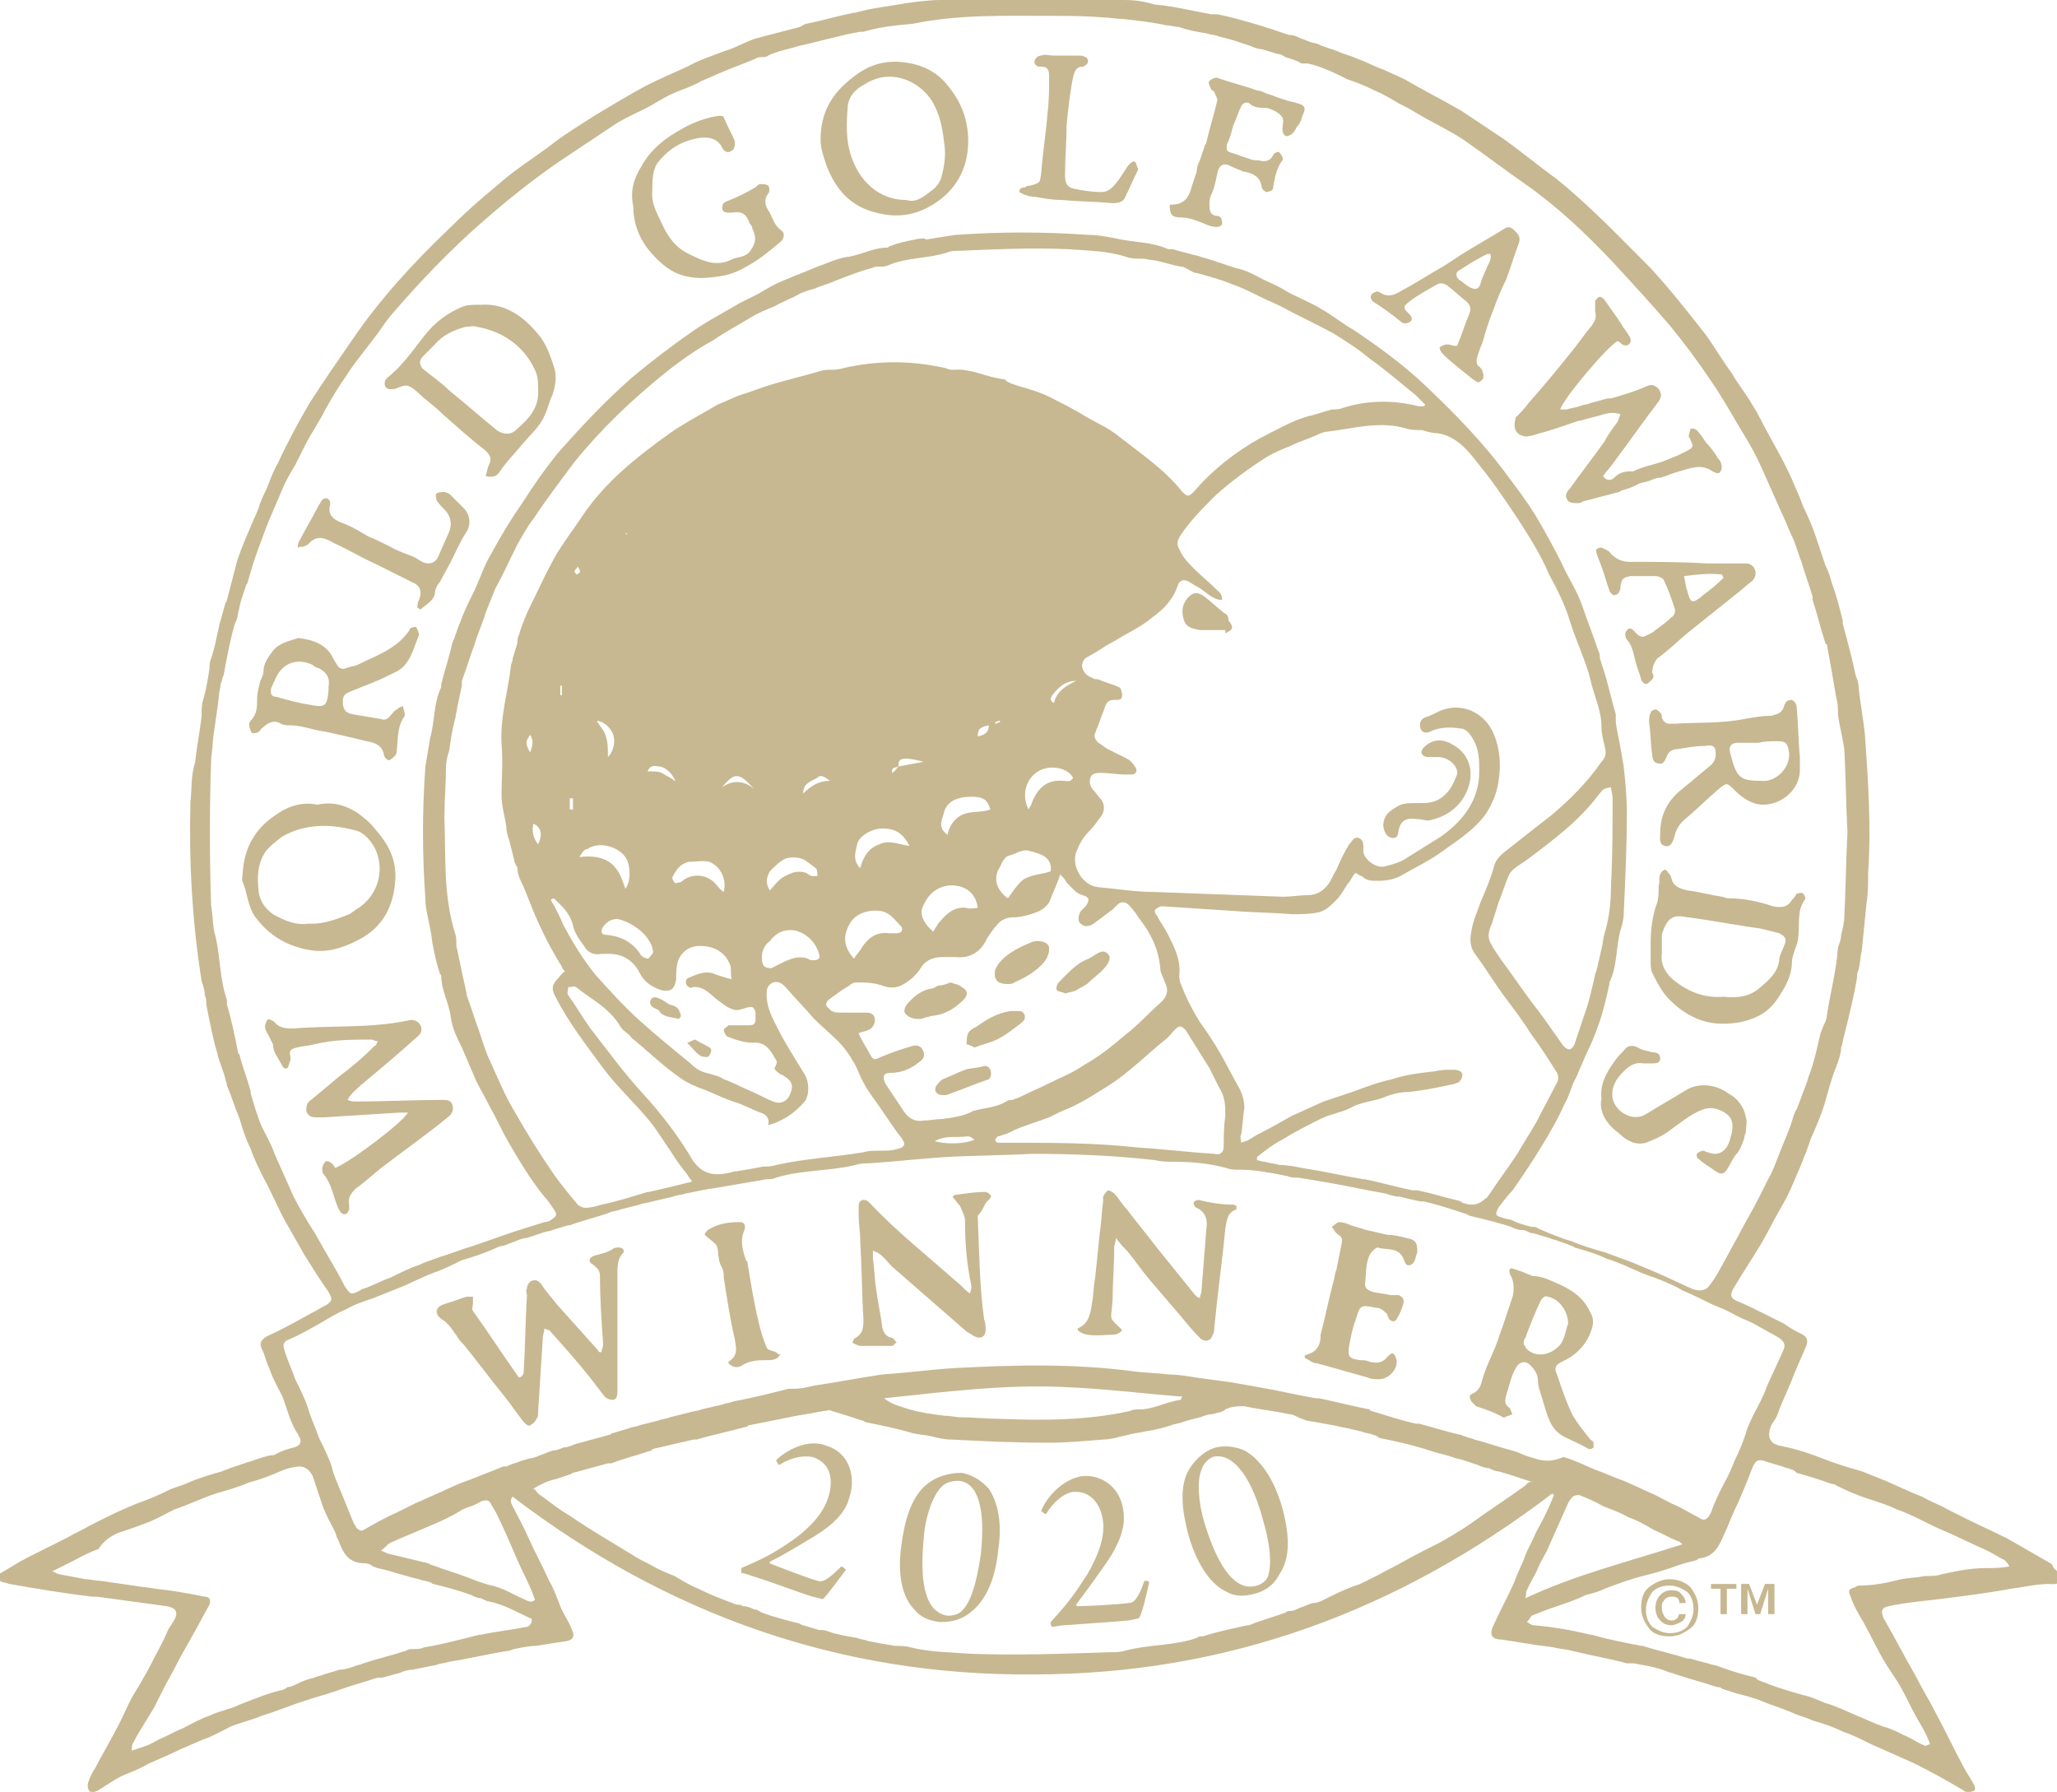<?xml version="1.0" encoding="utf-8"?>
<!-- Generator: Adobe Illustrator 27.5.0, SVG Export Plug-In . SVG Version: 6.00 Build 0)  -->
<svg version="1.1" id="Capa_1" xmlns="http://www.w3.org/2000/svg" xmlns:xlink="http://www.w3.org/1999/xlink" x="0px" y="0px"
	 viewBox="0 0 129.6 112.9" style="enable-background:new 0 0 129.6 112.9;" xml:space="preserve">
<style type="text/css">
	.st0{fill:#C7B891;}
</style>
<g>
	<g id="Capa_2_00000120557048607340841680000001349931178381901744_">
		<g id="Capa_1-2">
			<g>
				<g>
					<g>
						<path class="st0" d="M125.1,98.8c-1,0-1.9,0.2-2.8,0.4c-0.3,0.1-0.6,0.1-1,0.1c-0.5,0.1-1,0.1-1.5,0.2
							c-0.8,0.2-1.7,0.4-2.6,0.4c-0.1,0-0.2,0-0.3,0.1c-0.4,0.1-0.5,0.2-0.3,0.6c0.2,0.6,0.5,1.1,0.8,1.6c0.5,0.9,0.9,1.8,1.4,2.6
							c0.3,0.5,0.6,0.9,0.9,1.4c0.4,0.7,0.7,1.4,1.1,2.1c0.3,0.5,0.6,1,0.8,1.6c-0.1,0-0.2,0.1-0.3,0.1c-0.5-0.2-0.9-0.5-1.4-0.7
							c-0.4-0.2-0.8-0.4-1.2-0.5c-0.6-0.2-1.2-0.5-1.7-0.7c-0.7-0.3-1.3-0.6-2-0.8c-0.5-0.2-0.9-0.4-1.4-0.5
							c-0.7-0.2-1.4-0.4-2.2-0.7c-0.2-0.1-0.3-0.1-0.5-0.2c-0.1,0-0.2-0.1-0.3-0.2c-0.8-0.2-1.5-0.4-2.3-0.7
							c-0.2-0.1-0.5-0.1-0.7-0.2c-0.4-0.1-0.8-0.2-1.1-0.3c-0.1,0-0.1,0-0.2,0c-0.9-0.3-1.9-0.5-2.8-0.8c0,0,0,0-0.1,0
							c-1-0.2-2.1-0.4-3.1-0.7c0,0-0.1,0-0.1,0c-1.2-0.3-2.4-0.5-3.6-0.6c-0.1,0-0.2-0.1-0.4-0.2c0.2-0.2,0.2-0.3,0.3-0.4
							c0.5-0.2,1-0.4,1.6-0.6c0.6-0.2,1.2-0.4,1.8-0.7c0.4-0.1,0.8-0.2,1.2-0.4c0.8-0.3,1.6-0.6,2.4-0.8c0.8-0.2,1.5-0.4,2.3-0.7
							c0.3-0.1,0.7-0.2,1.1-0.3c0,0,0.1-0.1,0.1-0.1c1.2-0.1,1.4-1.1,1.8-1.9c0.2-0.5,0.4-1,0.7-1.6c0.3-0.7,0.6-1.4,0.9-2.2
							c0.2-0.5,0.4-0.6,0.9-0.4c0.3,0.1,0.7,0.2,1,0.3c0.2,0.1,0.4,0.1,0.6,0.2c0.1,0,0.2,0.1,0.3,0.2c0.7,0.2,1.4,0.4,2.2,0.7
							c0.1,0,0.2,0,0.3,0.1c0.6,0.3,1.3,0.6,1.9,0.8c0.6,0.2,1.3,0.4,1.9,0.7c0.6,0.2,1.2,0.5,1.8,0.8c0.4,0.2,0.8,0.4,1.3,0.6
							c0.9,0.4,1.7,0.8,2.6,1.2c0.4,0.2,0.7,0.4,1.1,0.6c0.1,0.1,0.2,0.2,0.3,0.4C126,98.8,125.6,98.8,125.1,98.8 M96.2,100.2
							c0.2-0.5,0.5-0.9,0.7-1.4c0.2-0.5,0.5-0.9,0.7-1.4c0.4-0.9,0.8-1.8,1.2-2.7c0.1-0.2,0.2-0.3,0.3-0.4c0.1-0.1,0.3-0.1,0.4-0.1
							c0.5,0.2,1,0.4,1.5,0.7c0.5,0.2,1.1,0.4,1.6,0.7c0.6,0.2,1.1,0.5,1.6,0.8c0.5,0.2,1,0.5,1.5,0.7c0.1,0,0.2,0.1,0.3,0.2
							c-3.4,1.1-6.7,1.9-9.9,3.4C96.2,100.4,96.1,100.3,96.2,100.2 M96.4,91.8c-0.4-0.1-0.7-0.3-1.1-0.4c-0.8-0.2-1.6-0.5-2.4-0.7
							c-0.2-0.1-0.4-0.1-0.6-0.2c-0.1,0-0.2-0.1-0.3-0.1c-0.9-0.2-1.8-0.5-2.6-0.7c-0.1,0-0.1,0-0.2,0c-0.9-0.2-1.8-0.5-2.8-0.8
							c0,0-0.1,0-0.1-0.1c-1.1-0.2-2.2-0.5-3.2-0.7c-0.1,0-0.1,0-0.2,0c-1.2-0.2-2.4-0.5-3.6-0.7c-0.6-0.1-1.1-0.2-1.7-0.3
							c-0.7-0.1-1.5-0.2-2.2-0.3c-0.6-0.1-1.2-0.2-1.8-0.2c-0.7-0.1-1.5-0.1-2.2-0.2c-3.8-0.5-7.5-0.4-11.3-0.2
							c-1.5,0.1-3,0.3-4.5,0.4c-1.4,0.2-2.9,0.5-4.3,0.7c-0.4,0.1-0.8,0.2-1.3,0.2c-0.1,0-0.2,0-0.3,0c-1.2,0.3-2.4,0.6-3.5,0.8
							c-0.2,0.1-0.5,0.1-0.7,0.2c-0.4,0.1-0.9,0.2-1.3,0.3c-0.2,0.1-0.5,0.1-0.8,0.2c-0.4,0.1-0.8,0.2-1.2,0.3
							c-0.2,0.1-0.5,0.1-0.7,0.2c-0.4,0.1-0.8,0.2-1.2,0.3c-0.2,0.1-0.5,0.1-0.7,0.2c-0.3,0.1-0.7,0.2-1,0.3c-0.1,0-0.1,0.1-0.2,0.1
							c-0.7,0.2-1.5,0.4-2.2,0.6c-0.2,0.1-0.5,0.2-0.7,0.2c-0.2,0.1-0.5,0.2-0.7,0.2c-0.3,0.1-0.5,0.2-0.8,0.3
							c-0.2,0.1-0.5,0.2-0.7,0.2c-0.2,0.1-0.4,0.1-0.6,0.2c-0.3,0.1-0.6,0.2-0.8,0.3c-0.1,0-0.1,0-0.2,0c-0.7,0.3-1.3,0.5-2,0.8
							c-0.6,0.2-1.3,0.5-1.9,0.8c-0.5,0.2-1.1,0.5-1.6,0.7c-0.4,0.2-0.8,0.4-1.2,0.6c-0.7,0.3-1.4,0.7-2.1,1.1
							c-0.1,0.1-0.3,0-0.4-0.1c-0.1-0.1-0.1-0.2-0.2-0.3c-0.3-0.7-0.6-1.5-0.9-2.2c-0.2-0.5-0.4-0.9-0.5-1.4
							c-0.2-0.6-0.5-1.2-0.8-1.8c-0.2-0.6-0.5-1.2-0.7-1.9c-0.2-0.6-0.5-1.2-0.8-1.8c-0.2-0.6-0.5-1.2-0.7-1.9
							c-0.1-0.3,0-0.5,0.3-0.6c0.7-0.3,1.4-0.7,2.1-1.1c0.5-0.3,1-0.6,1.5-0.8c0.5-0.3,1.1-0.5,1.7-0.7c0.5-0.2,1-0.4,1.5-0.6
							c0.8-0.3,1.5-0.7,2.3-1c0.6-0.2,1.2-0.5,1.8-0.8c0.7-0.2,1.3-0.4,2-0.7c0.2-0.1,0.4-0.2,0.6-0.2c0.3-0.1,0.5-0.2,0.8-0.3
							c0.2-0.1,0.5-0.2,0.7-0.2c0.3-0.1,0.6-0.2,0.9-0.3c0.2-0.1,0.5-0.1,0.7-0.2c0.3-0.1,0.7-0.2,1-0.3c0,0,0.1,0,0.1,0
							c0.8-0.3,1.7-0.5,2.5-0.8c0.2-0.1,0.5-0.1,0.7-0.2c0.4-0.1,0.8-0.2,1.2-0.3c0.2-0.1,0.5-0.1,0.8-0.2c0.4-0.1,0.9-0.2,1.3-0.3
							c0.2-0.1,0.5-0.1,0.8-0.2c0.5-0.1,1-0.2,1.5-0.3c0,0,0.1,0,0.1,0c1.2-0.2,2.3-0.4,3.5-0.6c0.2,0,0.4,0,0.6-0.1
							c1.6-0.5,3.4-0.4,5-0.8c0.3-0.1,0.6-0.1,0.8-0.1c1.6-0.1,3.3-0.3,4.9-0.4c1.8-0.1,3.6-0.1,5.4-0.2c2.6,0,5.2,0.1,7.8,0.4
							c0.4,0.1,0.8,0.1,1.2,0.1c1.1,0,2.2,0.1,3.3,0.4c0.2,0.1,0.5,0.1,0.8,0.1c1,0,2,0.2,3,0.4c0.2,0.1,0.5,0.1,0.7,0.1
							c0.6,0.1,1.2,0.2,1.8,0.3c1.2,0.2,2.5,0.5,3.7,0.7c0.3,0.1,0.6,0.2,0.9,0.2c0.4,0.1,0.8,0.2,1.3,0.3c0.1,0,0.1,0,0.2,0
							c0.9,0.2,1.8,0.5,2.7,0.8c0.1,0,0.1,0.1,0.2,0.1c0.8,0.2,1.7,0.4,2.6,0.7c0.2,0.1,0.4,0.2,0.7,0.2s0.4,0.2,0.7,0.2
							c0.3,0.1,0.7,0.2,1,0.3c0.2,0.1,0.4,0.1,0.6,0.2c0.3,0.1,0.6,0.2,0.8,0.3c0.1,0,0.2,0.1,0.2,0.1c0.7,0.2,1.4,0.4,2,0.7
							c0.7,0.2,1.3,0.5,2,0.8c0.4,0.2,0.8,0.3,1.3,0.5c0.5,0.2,1,0.4,1.5,0.7c0.7,0.3,1.3,0.6,1.9,0.9c0.5,0.2,1,0.4,1.5,0.7
							c0.4,0.2,0.7,0.3,1.1,0.5c0.5,0.3,1.1,0.6,1.6,0.9c0.4,0.3,0.4,0.5,0.2,0.9c-0.3,0.7-0.7,1.5-1,2.2c-0.2,0.6-0.5,1.1-0.8,1.7
							c-0.2,0.4-0.4,0.8-0.5,1.2c-0.2,0.6-0.4,1.1-0.7,1.7c-0.2,0.5-0.4,1-0.7,1.5c-0.3,0.6-0.6,1.2-0.8,1.8
							c-0.2,0.4-0.4,0.6-0.8,0.3c-0.4-0.2-0.9-0.5-1.3-0.7c-0.5-0.2-1-0.5-1.4-0.7c-0.7-0.3-1.3-0.6-2-0.9c-0.6-0.2-1.2-0.5-1.8-0.7
							c-0.7-0.3-1.3-0.6-2-0.8C97.6,92.2,97,92,96.4,91.8 M55.7,88.1c3.8-0.4,7.7-0.9,11.5-0.7c2.4,0.1,4.8,0.4,7.3,0.6
							c-0.1,0.1-0.1,0.2-0.1,0.2c-0.9,0.1-1.7,0.6-2.6,0.6c-0.2,0-0.4,0-0.6,0.1c-2.7,0.6-5.4,0.6-8.1,0.5c-0.8,0-1.7-0.1-2.5-0.1
							c-0.4,0-0.7-0.1-1.1-0.1c-0.8-0.1-1.5-0.2-2.2-0.4C56.7,88.6,56.2,88.5,55.7,88.1 M96.1,93.6c-1.1,0.8-2.2,1.5-3.3,2.3
							c-0.7,0.5-1.4,0.9-2.1,1.3c-0.8,0.4-1.6,0.8-2.3,1.2c-0.5,0.3-1,0.5-1.5,0.8c-0.4,0.2-0.8,0.4-1.2,0.6
							c-0.6,0.2-1.1,0.4-1.7,0.7c-0.2,0.1-0.4,0.2-0.6,0.3c-0.2,0.1-0.4,0.2-0.7,0.2c-0.3,0.1-0.5,0.2-0.8,0.3
							c-0.2,0.1-0.4,0.2-0.6,0.2c-0.1,0-0.2,0-0.3,0.1c-0.8,0.3-1.6,0.5-2.3,0.8c0,0,0,0-0.1,0c-0.9,0.2-1.9,0.4-2.8,0.7
							c-0.2,0-0.3,0-0.4,0.1c-1.4,0.5-3,0.4-4.5,0.8c-0.3,0.1-0.6,0.1-1,0.1c-2.9,0.1-5.8,0.2-8.7,0.1c-1.3-0.1-2.6-0.1-3.8-0.4
							c-0.3-0.1-0.7-0.1-1-0.1c-0.6-0.1-1.2-0.2-1.7-0.3c-0.2-0.1-0.5-0.1-0.7-0.2c-0.6-0.1-1.2-0.2-1.8-0.4
							c-0.2-0.1-0.4-0.1-0.6-0.1c-0.3-0.1-0.7-0.2-1-0.3c-0.1,0-0.2-0.1-0.2-0.1c-0.8-0.2-1.6-0.4-2.4-0.7c-0.2-0.1-0.3-0.2-0.5-0.2
							c-0.2-0.1-0.4-0.2-0.7-0.2c-0.1-0.1-0.3-0.1-0.4-0.1c-0.8-0.3-1.6-0.6-2.4-1c-0.5-0.2-1-0.5-1.5-0.8c-0.5-0.2-1-0.4-1.5-0.7
							c-0.4-0.2-0.8-0.4-1.1-0.6c-1.3-0.8-2.7-1.6-4-2.5c-0.7-0.4-1.3-0.9-2-1.4c-0.1-0.1-0.1-0.2-0.3-0.3c0.5-0.3,0.9-0.5,1.4-0.6
							c0.3-0.1,0.6-0.2,0.9-0.3c0.1,0,0.1-0.1,0.2-0.1c0.7-0.2,1.5-0.4,2.2-0.6c0.1,0,0.1,0,0.2,0c0.8-0.3,1.6-0.5,2.5-0.8
							c0,0,0.1,0,0.1-0.1c0.9-0.2,1.7-0.4,2.6-0.6c0.1,0,0.1,0,0.2,0c1-0.3,2-0.5,3.1-0.8c0.1,0,0.1-0.1,0.2-0.1c1-0.2,2-0.4,3-0.6
							c0.6-0.1,1.2-0.2,1.7-0.3c0.2,0,0.4-0.1,0.5,0c0.7,0.2,1.3,0.4,1.9,0.6c0.1,0,0.2,0.1,0.2,0.1c1,0.2,2,0.4,3,0.7
							c0.4,0.1,0.8,0.1,1.2,0.2s0.8,0.2,1.2,0.2c2,0.1,4,0.2,6.1,0.2c1.2,0,2.3-0.1,3.5-0.2c0.5,0,1.1-0.2,1.6-0.3
							c0.3-0.1,0.6-0.1,1-0.2c0.6-0.1,1.1-0.2,1.7-0.4c0.2-0.1,0.5-0.1,0.7-0.2c0.3-0.1,0.7-0.2,1.1-0.3c0.3-0.1,0.5-0.2,0.8-0.2
							c0.3-0.1,0.6-0.1,0.8-0.3c0.4-0.2,0.8-0.2,1.2-0.2c0.9,0.2,1.9,0.3,2.8,0.5c0.2,0,0.4,0.1,0.6,0.2c0.2,0.1,0.3,0.1,0.5,0.2
							c1.2,0.2,2.3,0.4,3.5,0.7c0.2,0.1,0.5,0.1,0.7,0.2c0.1,0,0.3,0.1,0.4,0.2c1,0.2,1.9,0.4,2.9,0.7c0.2,0.1,0.4,0.1,0.6,0.2
							c0.4,0.1,0.8,0.2,1.1,0.3c0.2,0.1,0.4,0.1,0.7,0.2c0.3,0.1,0.6,0.2,0.9,0.3c0.2,0.1,0.5,0.2,0.7,0.2c0.2,0.1,0.4,0.2,0.6,0.2
							c0.7,0.2,1.3,0.4,2.2,0.7C96.3,93.3,96.2,93.5,96.1,93.6 M32.6,98.3c0.3,0.7,0.7,1.4,1,2.2c0,0.1,0.1,0.2,0.1,0.3
							c-0.2,0.2-0.4,0.1-0.6,0c-0.7-0.3-1.3-0.7-2.1-0.9c-0.5-0.1-1-0.3-1.5-0.5c-0.8-0.3-1.5-0.5-2.3-0.8c-0.1,0-0.2-0.1-0.2-0.1
							c-0.8-0.2-1.7-0.4-2.5-0.6c-0.1,0-0.2-0.1-0.5-0.2c0.3-0.2,0.4-0.4,0.6-0.5c0.9-0.4,1.9-0.8,2.8-1.2c0.5-0.2,1.1-0.5,1.6-0.8
							c0.1-0.1,0.2-0.1,0.4-0.2c0.3-0.1,0.6-0.2,0.9-0.4c0.3-0.1,0.5-0.1,0.6,0.1c0.1,0.2,0.3,0.5,0.4,0.7
							C31.8,96.4,32.2,97.4,32.6,98.3 M33.2,102.5c-1,0.2-2,0.3-2.9,0.5c0,0,0,0-0.1,0c-1.2,0.3-2.3,0.6-3.5,0.8
							c-0.2,0.1-0.4,0.1-0.6,0.1c-0.2,0-0.4,0-0.5,0.1c-0.9,0.3-1.8,0.5-2.7,0.8c-0.2,0.1-0.4,0.1-0.6,0.2c-0.3,0.1-0.6,0.2-0.9,0.2
							c-0.3,0.1-0.7,0.2-1,0.3c-0.2,0.1-0.4,0.1-0.6,0.2c-0.4,0.1-0.7,0.2-1.1,0.4c-0.2,0.1-0.4,0.2-0.6,0.2
							c-0.1,0.1-0.3,0.2-0.4,0.2c-0.9,0.2-1.8,0.6-2.6,0.9c-0.6,0.3-1.3,0.4-1.9,0.7c-0.6,0.2-1.1,0.5-1.7,0.8
							c-0.5,0.2-1,0.5-1.5,0.7c-0.2,0.1-0.5,0.3-0.8,0.4c-0.3,0.1-0.6,0.2-0.9,0.3c0-0.2,0-0.4,0.1-0.5c0.4-0.8,0.9-1.5,1.3-2.2
							c0.4-0.8,0.8-1.6,1.2-2.3c0.4-0.8,0.8-1.5,1.2-2.2c0.4-0.7,0.7-1.3,1.1-2c0.1-0.3,0-0.5-0.3-0.5c-1-0.2-2.1-0.4-3.1-0.5
							c-0.5-0.1-0.9-0.1-1.4-0.2c-0.7-0.1-1.4-0.2-2.1-0.3c-0.3,0-0.6-0.1-0.9-0.1c-0.5-0.1-1.1-0.2-1.6-0.3c-0.1,0-0.3-0.1-0.5-0.2
							c0.4-0.2,0.8-0.4,1.2-0.6c0.6-0.3,1.1-0.6,1.7-0.8C6.6,97,7,96.8,7.4,96.6C8,96.4,8.6,96.2,9.1,96c0.6-0.2,1.1-0.5,1.7-0.8
							c0.1,0,0.1-0.1,0.2-0.1c0.9-0.3,1.7-0.7,2.6-1c0.7-0.2,1.4-0.4,2.1-0.7c0.8-0.2,1.5-0.5,2.2-0.8c0.3-0.1,0.7-0.2,1-0.2
							c0.3,0,0.6,0.2,0.8,0.6c0.2,0.6,0.4,1.2,0.6,1.8c0.2,0.6,0.5,1.1,0.8,1.7c0.1,0.2,0.1,0.4,0.2,0.5c0.3,0.8,0.6,1.5,1.7,1.5
							c0.2,0,0.4,0.1,0.5,0.2c0.1,0,0.2,0.1,0.3,0.1c0.9,0.2,1.7,0.5,2.6,0.7c0.2,0.1,0.5,0.1,0.7,0.2c0.1,0,0.1,0.1,0.2,0.1
							c0.8,0.2,1.6,0.4,2.4,0.7c0.2,0.1,0.4,0.2,0.6,0.2c0.2,0.1,0.4,0.2,0.5,0.2c1,0.2,1.8,0.7,2.7,1.1c0,0.1,0,0.1,0,0.2
							C33.4,102.4,33.3,102.5,33.2,102.5 M101.5,49.6c0,0.2,0.1,0.4,0.1,0.7c0,1.8,0,3.6-0.1,5.5c0,1-0.1,2-0.4,3
							c-0.1,0.3-0.1,0.6-0.2,1c-0.1,0.4-0.2,0.9-0.3,1.3c0,0.1-0.1,0.2-0.1,0.3c-0.2,0.9-0.4,1.8-0.7,2.6c-0.2,0.6-0.4,1.2-0.6,1.8
							c-0.2,0.4-0.4,0.4-0.7,0.1c-0.7-1-1.4-2-2.1-2.9c-0.6-0.8-1.2-1.7-1.8-2.5c-0.2-0.3-0.5-0.7-0.7-1.1c-0.2-0.4-0.1-0.8,0.1-1.2
							c0.1-0.4,0.3-0.9,0.4-1.3c0.2-0.5,0.4-1.1,0.6-1.6c0.2-0.6,0.8-0.8,1.3-1.2c1.6-1.2,3.2-2.4,4.4-4c0.1-0.1,0.2-0.3,0.4-0.4
							C101.4,49.6,101.5,49.6,101.5,49.6 M62.9,71.6c0.3-0.1,0.7-0.2,1-0.4c0.7-0.3,1.4-0.5,2.2-0.8c0.4-0.2,0.8-0.4,1.3-0.6
							c0.9-0.4,1.8-1,2.6-1.5c1.2-0.8,2.2-1.8,3.3-2.7c0.3-0.2,0.5-0.5,0.7-0.7c0.3-0.3,0.4-0.3,0.7,0c0.5,0.8,1,1.6,1.5,2.4
							c0.2,0.4,0.4,0.8,0.6,1.2c0.4,0.6,0.4,1.2,0.4,1.8c-0.1,0.7-0.1,1.3-0.1,1.9c0,0.4-0.2,0.6-0.6,0.5c-1.6-0.1-3.2-0.3-4.8-0.4
							C69,72,66.3,72,63.6,72c-0.2,0-0.4,0-0.7,0c-0.1,0-0.2-0.1-0.2-0.2C62.8,71.7,62.8,71.6,62.9,71.6 M40.5,68.9
							c-1.2-1.3-2.2-2.7-3.3-4.1c-0.5-0.7-0.9-1.4-1.4-2.1c-0.1-0.1,0-0.3,0-0.5c0.2,0,0.4-0.1,0.5,0c1,0.8,2.1,1.3,2.8,2.5
							c0.2,0.3,0.5,0.4,0.7,0.7c1,0.8,1.9,1.7,2.9,2.4c0.5,0.4,1.2,0.7,1.8,0.9c0.7,0.3,1.3,0.6,2,0.8c0.5,0.2,0.9,0.4,1.4,0.6
							c0.4,0.1,0.6,0.4,0.5,0.8c1-0.3,1.7-0.8,2.3-1.5c0.3-0.4,0.3-1.2,0-1.7c-0.6-1-1.2-1.9-1.7-2.9c-0.3-0.6-0.7-1.3-0.7-2.1
							c0-0.3,0-0.6,0.4-0.8c0.4-0.1,0.6,0.1,0.8,0.3c0.6,0.7,1.2,1.3,1.8,2c0.5,0.5,1,0.9,1.5,1.4c0.3,0.3,0.7,0.8,0.9,1.2
							c0.3,0.4,0.4,0.9,0.7,1.4c0.3,0.6,0.8,1.2,1.2,1.8c0.4,0.6,0.8,1.2,1.2,1.7c0.3,0.4,0.2,0.6-0.3,0.7c-0.3,0.1-0.7,0.1-1,0.1
							c-0.4,0-0.8,0-1.1,0.1c-1.8,0.3-3.7,0.4-5.5,0.8c-0.3,0.1-0.6,0.1-0.8,0.1c-0.5,0.1-1.1,0.2-1.7,0.3c0,0-0.1,0-0.1,0
							c-1.4,0.4-2.2,0.2-2.9-1.1C42.6,71.4,41.6,70.1,40.5,68.9 M33.4,47.4c-0.3-0.5-0.3-0.7,0-1.1C33.6,46.6,33.6,46.9,33.4,47.4
							 M33.9,53.2c-0.3-0.4-0.4-0.8-0.3-1.3C34.1,52.1,34.2,52.6,33.9,53.2 M51.4,49.4c-0.2,0.1-0.5,0.3-0.8,0.6
							c0-0.7,0.6-0.8,0.9-1c0.2-0.2,0.4-0.1,0.8,0.2C51.9,49.2,51.6,49.3,51.4,49.4 M51.2,55.2c-0.1,0-0.3-0.1-0.4-0.2
							c-0.3-0.1-0.6-0.1-0.9,0c-0.7,0.3-0.7,0.3-1.4,1.1c-0.3-0.5-0.2-0.8,0-1.2c0.3-0.3,0.7-0.7,1-0.8c0.3-0.1,0.7-0.1,1,0
							c0.3,0.1,0.6,0.4,0.9,0.6c0.1,0.1,0.1,0.3,0.1,0.5C51.5,55.2,51.4,55.2,51.2,55.2 M48,60.3c0-0.4,0.2-0.8,0.5-1
							c0.3-0.4,0.7-0.7,1.3-0.7c0.8,0,1.6,0.7,1.8,1.5c0.1,0.2,0,0.4-0.3,0.4c-0.2,0-0.3,0-0.4-0.1c-0.6-0.2-1.1,0-1.7,0.3
							c-0.2,0.1-0.4,0.2-0.6,0.3C48.1,61,48,60.8,48,60.3 M41.1,59.7c0,0.1,0.1,0.3,0,0.4c-0.1,0.1-0.2,0.3-0.3,0.3
							c-0.1,0-0.3-0.1-0.4-0.2c-0.5-0.8-1.2-1.2-2.2-1.3c-0.3,0-0.4-0.2-0.2-0.5c0.2-0.3,0.5-0.5,0.9-0.5
							C39.8,58.1,40.8,58.8,41.1,59.7 M42.5,49.2c-0.2-0.2-0.5-0.3-0.8-0.5c-0.2-0.1-0.5-0.1-0.9-0.1c0.2-0.5,0.6-0.3,0.8-0.3
							c0.4,0.1,0.7,0.4,0.9,0.8C42.6,49.2,42.5,49.2,42.5,49.2 M45.5,49.6c0.8-1,1.1-0.9,2,0.1C46.9,49.2,46.2,49.1,45.5,49.6
							 M45.6,56.2c-0.3-0.2-0.4-0.4-0.6-0.6c-0.5-0.5-1.4-0.6-2-0.1c0,0-0.1,0.1-0.2,0.1c-0.1,0-0.3,0.1-0.3,0
							c-0.1-0.1-0.2-0.3-0.1-0.4c0.2-0.4,0.5-0.8,1-0.9c0.4,0,0.9-0.1,1.3,0C45.4,54.6,45.8,55.4,45.6,56.2 M39.4,33.6
							C39.4,33.6,39.4,33.6,39.4,33.6c0.1,0,0.1,0,0.1,0C39.5,33.7,39.5,33.7,39.4,33.6C39.4,33.7,39.4,33.6,39.4,33.6 M37.6,45.4
							c0.5,0.1,0.8,0.4,1,0.8c0.2,0.4,0.1,1.1-0.3,1.5c0-0.5,0-0.9-0.1-1.2C38.1,46,37.8,45.8,37.6,45.4 M39.4,54
							c0.3,0.4,0.4,1.5,0,2c-0.2-0.6-0.4-1.2-0.9-1.6s-1.2-0.5-2-0.4c0.2-0.3,0.3-0.5,0.5-0.5C37.7,53,38.9,53.3,39.4,54 M36.2,36
							c0-0.1,0.1-0.1,0.2-0.3c0.2,0.3,0.2,0.4-0.1,0.5C36.3,36.1,36.2,36.1,36.2,36 M35.9,51v-0.7c0,0,0.1,0,0.2,0
							c0,0.2,0,0.5,0,0.7C35.9,51,35.9,51,35.9,51 M35.3,43.8v-0.6c0,0,0.1,0,0.1,0v0.6C35.4,43.8,35.4,43.8,35.3,43.8 M49.2,67.7
							c0.1,0,0.2,0.1,0.2,0.1c0.5,0.3,0.6,0.6,0.4,1.1c-0.2,0.5-0.6,0.7-1.1,0.5c-0.5-0.2-1-0.5-1.5-0.7c-0.5-0.2-1-0.5-1.6-0.7
							c-0.3-0.2-0.7-0.3-1.1-0.4c-0.4-0.1-0.7-0.3-1-0.6c-1.1-0.9-2.2-1.8-3.2-2.7c-1-0.9-1.9-1.9-2.8-2.9c-0.8-1-1.4-2-2-3.1
							c-0.2-0.5-0.5-1.1-0.8-1.6c0,0,0.1-0.1,0.2-0.1c0.5,0.5,1,0.9,1.2,1.7c0.1,0.5,0.4,0.9,0.7,1.3c0.2,0.4,0.6,0.6,1.1,0.5
							c0.2,0,0.3,0,0.5,0c0.8,0,1.5,0.4,1.9,1.2c0.3,0.6,0.8,0.9,1.4,1.1c0.6,0.1,0.8-0.1,0.9-0.7c0-0.4,0-0.7,0.1-1.1
							c0.2-0.6,0.7-1,1.4-1c0.9,0,1.6,0.4,1.9,1.2c0.1,0.2,0,0.5,0.1,0.9c-0.4-0.1-0.7-0.2-1-0.3c-0.6-0.3-1.2,0-1.7,0.2
							c-0.3,0.1-0.2,0.5,0,0.6c0.1,0,0.1,0.1,0.2,0c0.7-0.1,1.1,0.4,1.6,0.8c0.3,0.2,0.6,0.5,1,0.6c0.2,0.1,0.5,0,0.8-0.1
							c0.4-0.1,0.5-0.1,0.6,0.3c0,0.1,0,0.3,0,0.4c0,0.3-0.1,0.4-0.4,0.4c-0.3,0-0.6,0-0.8,0c-0.2,0-0.3,0-0.5,0
							c-0.1,0.1-0.3,0.2-0.3,0.3c0,0.1,0.1,0.3,0.2,0.4c0.5,0.2,1.1,0.4,1.6,0.4c0.9-0.1,1.2,0.6,1.5,1.1c0.1,0.1,0,0.3-0.1,0.5
							C48.8,67.4,48.9,67.5,49.2,67.7 M61.6,46.4c0-0.5,0.2-0.6,0.7-0.7C62.3,46.1,62.1,46.3,61.6,46.4 M60.7,51.3
							c-0.5,0.2-0.9,0.7-1,1.3c-0.7-0.5-0.3-1-0.2-1.5c0.2-0.6,0.8-0.9,1.7-0.9c0.8,0,1,0.2,1.2,0.8C61.9,51.2,61.2,51.1,60.7,51.3
							 M58.2,57c0.4-0.9,1.2-1.3,2-1.2c0.8,0.1,1.3,0.6,1.4,1.4c-0.2,0-0.5,0.1-0.7,0c-0.8-0.1-1.3,0.4-1.8,1
							c-0.1,0.2-0.2,0.3-0.3,0.5C58.1,58.1,57.9,57.5,58.2,57 M56.6,48.3c0-0.4,0.1-0.5,0.5-0.5c0.3,0,0.7,0.1,1.1,0.2
							C57.6,48.1,57.1,48.2,56.6,48.3 M56.6,48.3c-0.1,0.1-0.2,0.3-0.4,0.4C56.2,48.4,56.2,48.4,56.6,48.3 M56.5,58.8
							c-0.2,0-0.3,0-0.5,0c-0.8-0.1-1.3,0.3-1.7,0.9c-0.1,0.2-0.3,0.4-0.5,0.7c-0.7-0.8-0.7-1.5-0.2-2.3c0.4-0.6,1.2-0.8,1.9-0.7
							c0.6,0.1,0.9,0.6,1.3,1C56.9,58.6,56.8,58.8,56.5,58.8 M55.4,53.2c-0.6,0.2-1,0.7-1.2,1.5c-0.5-0.5-0.3-1-0.2-1.5
							c0.1-0.5,0.9-1,1.6-1c0.8,0,1.3,0.3,1.7,1.1C56.6,53.2,56,52.9,55.4,53.2 M66.4,44.3c-0.3-0.2-0.2-0.3-0.1-0.5
							c0.4-0.5,0.8-0.9,1.5-0.9C67.2,43.2,66.6,43.5,66.4,44.3 M65,50.6c0,0.1-0.1,0.2-0.2,0.4c-0.5-1-0.1-2.1,0.8-2.5
							c0.7-0.3,1.7-0.1,2,0.5c-0.1,0.3-0.4,0.2-0.6,0.2C66,49.1,65.4,49.6,65,50.6 M62.7,45.5c0.1,0,0.2-0.1,0.3-0.1
							c0,0,0,0.1,0,0.1c-0.1,0-0.2,0.1-0.3,0.1C62.7,45.5,62.7,45.5,62.7,45.5 M62.9,54.8c0.2-0.3,0.3-0.8,0.7-0.9
							c0.4-0.1,0.8-0.4,1.2-0.3c0.8,0.2,1.5,0.4,1.4,1.3c-0.6,0.2-1.2,0.2-1.7,0.5c-0.4,0.3-0.7,0.8-1,1.2
							C62.8,56.1,62.6,55.4,62.9,54.8 M28,51.5c0-1.1,0.1-2.2,0.1-3.2c0-0.3,0.1-0.7,0.2-1c0.1-0.7,0.2-1.4,0.4-2.1
							c0-0.2,0.1-0.4,0.1-0.6c0.1-0.5,0.2-0.9,0.3-1.4c0-0.1,0-0.2,0-0.3c0.3-0.8,0.5-1.5,0.8-2.3c0.2-0.7,0.5-1.3,0.7-2
							c0.2-0.5,0.4-1,0.6-1.5c0.5-0.9,0.9-1.8,1.4-2.8c0.3-0.5,0.6-1.1,1-1.6c0.8-1.2,1.7-2.4,2.6-3.6c1.7-2.1,3.6-3.9,5.7-5.6
							c1-0.8,2-1.5,3.1-2.1c0.7-0.5,1.5-0.9,2.3-1.4c0.5-0.3,1-0.5,1.5-0.7c0.5-0.3,1.1-0.5,1.6-0.8c0.2-0.1,0.3-0.1,0.5-0.2
							c0.1,0,0.3-0.1,0.4-0.1c0.4-0.2,0.9-0.3,1.3-0.5c0.8-0.3,1.5-0.6,2.3-0.8c0.2-0.1,0.3-0.1,0.5-0.1c0.2,0,0.4,0,0.6-0.1
							c1.2-0.5,2.5-0.4,3.7-0.8c0.2-0.1,0.5-0.1,0.8-0.1c2.3-0.1,4.5-0.2,6.8-0.1c1.3,0.1,2.5,0.1,3.7,0.5c0.3,0.1,0.6,0.1,1,0.1
							c0.2,0,0.5,0.1,0.7,0.1c0.6,0.1,1.1,0.3,1.7,0.4c0.2,0,0.3,0.1,0.5,0.2c0.2,0.1,0.3,0.2,0.5,0.2c0.7,0.2,1.5,0.4,2.2,0.7
							c0.6,0.2,1.2,0.5,1.8,0.8c0.4,0.2,0.9,0.4,1.3,0.6c1.1,0.6,2.2,1.1,3.3,1.7c0.8,0.5,1.6,1,2.3,1.6c1,0.7,1.9,1.5,2.9,2.3
							c0.2,0.2,0.4,0.4,0.6,0.6l-0.1,0.1c-0.1,0-0.2,0-0.3,0c-1.6-0.4-3.2-0.4-4.8,0.1c-0.2,0.1-0.5,0.1-0.7,0.1
							c-0.3,0.1-0.7,0.2-1,0.3c-0.1,0-0.2,0.1-0.4,0.1c-1.1,0.3-2.1,0.9-3.1,1.4c-1.6,0.9-3,2-4.2,3.4c-0.3,0.3-0.4,0.3-0.7,0
							c-1.1-1.4-2.6-2.4-4-3.5c-0.6-0.5-1.3-0.8-2-1.2c-0.8-0.5-1.6-0.9-2.4-1.3c-0.6-0.3-1.3-0.5-2-0.7c-0.2-0.1-0.4-0.1-0.5-0.2
							c-0.1,0-0.2-0.1-0.3-0.2c-1.1-0.1-2.1-0.7-3.2-0.6c-0.2,0-0.3,0-0.5-0.1c-2.2-0.5-4.3-0.5-6.5,0c-0.3,0.1-0.6,0.1-0.8,0.1
							c-0.2,0-0.4,0-0.7,0.1c-1,0.3-1.9,0.5-2.9,0.8c-0.7,0.2-1.4,0.5-2.1,0.7c-0.5,0.2-0.9,0.4-1.4,0.6c-1,0.6-2,1.1-3,1.8
							c-2.1,1.5-4.1,3.1-5.5,5.2c-0.6,0.9-1.3,1.8-1.8,2.7c-0.5,0.9-0.9,1.8-1.4,2.8c-0.3,0.6-0.6,1.3-0.8,2
							c-0.1,0.2-0.1,0.3-0.1,0.5c-0.1,0.3-0.2,0.7-0.3,1c0,0.2-0.1,0.3-0.1,0.4c-0.2,1.7-0.7,3.3-0.6,5c0.1,1.1,0,2.1,0,3.2
							c0,0.7,0.2,1.3,0.3,2c0,0.3,0.1,0.6,0.2,0.9c0.1,0.4,0.2,0.8,0.3,1.2c0,0.2,0.2,0.4,0.2,0.5c0,0.4,0.2,0.8,0.4,1.2
							c0.2,0.5,0.4,1,0.6,1.5c0.5,1.2,1.1,2.4,1.8,3.5c0,0.1,0.1,0.2,0.2,0.3c-0.2,0.1-0.3,0.3-0.4,0.4c-0.4,0.4-0.5,0.7-0.2,1.2
							c0.8,1.6,1.9,3,3,4.5c0.9,1.2,2,2.2,2.9,3.3c0.5,0.6,0.9,1.3,1.4,2c0.3,0.5,0.6,0.9,1,1.4c0.1,0.2,0.2,0.3,0.3,0.4
							c-0.1,0.1-0.1,0.1-0.2,0.1c-0.8,0.2-1.6,0.4-2.5,0.6c0,0,0,0-0.1,0c-1,0.3-1.9,0.6-2.9,0.8c-0.3,0.1-0.7,0.2-1,0.2
							c-0.2,0-0.4-0.1-0.5-0.2c-0.5-0.6-1-1.2-1.5-1.9c-0.9-1.3-1.7-2.6-2.5-4c-0.6-1-1-2-1.5-3.1c-0.3-0.6-0.5-1.3-0.7-1.9
							c-0.3-0.8-0.5-1.5-0.8-2.3c0,0,0,0,0-0.1c-0.2-0.9-0.4-1.8-0.6-2.8c-0.1-0.3,0-0.6-0.1-0.9C27.9,56.4,28.1,53.9,28,51.5
							 M61.4,71.8c-0.6,0.3-1.9,0.3-2.5,0.1c0.7-0.4,1.4-0.2,2-0.3C61.1,71.6,61.1,71.6,61.4,71.8 M59.4,70.5
							c-0.4,0-0.8,0.1-1.2,0.1c-0.5,0.1-0.9-0.1-1.2-0.5c-0.4-0.6-0.8-1.2-1.2-1.8c-0.2-0.4-0.2-0.7,0.3-0.7c0.6,0,1.2-0.2,1.7-0.6
							c0.3-0.2,0.5-0.4,0.4-0.7c-0.1-0.3-0.3-0.5-0.7-0.4c-0.7,0.2-1.3,0.4-2,0.7c-0.4,0.2-0.5,0.2-0.7-0.2
							c-0.2-0.4-0.5-0.8-0.7-1.3c0.2-0.1,0.4-0.1,0.6-0.2c0.3-0.1,0.5-0.5,0.4-0.8c-0.1-0.3-0.4-0.3-0.6-0.3c-0.5,0-1,0-1.5,0
							c-0.3,0-0.6,0-0.8-0.3C52,63.4,52,63.2,52.2,63c0.4-0.3,0.8-0.6,1.3-0.9c0.1-0.1,0.3-0.2,0.4-0.2c0.6,0,1.1,0,1.7,0.2
							c0.8,0.3,1.3,0,1.9-0.5c0.2-0.2,0.4-0.4,0.5-0.6c0.3-0.5,0.8-0.7,1.4-0.7c0.3,0,0.5,0,0.8,0c0.9,0.1,1.6-0.3,2-1.2
							c0.2-0.3,0.4-0.6,0.6-0.8c0.2-0.3,0.6-0.5,1-0.5c0.6,0,1.2-0.2,1.7-0.4c0.3-0.2,0.6-0.4,0.7-0.8c0.2-0.5,0.4-0.9,0.6-1.5
							c0.2,0.2,0.3,0.3,0.4,0.5c0.3,0.3,0.6,0.7,1,0.8c0.4,0.1,0.5,0.3,0.2,0.7c-0.1,0.1-0.2,0.2-0.3,0.3c-0.2,0.3-0.2,0.7,0,0.8
							c0.2,0.2,0.5,0.2,0.8,0c0.4-0.3,0.8-0.6,1.2-0.9c0.1-0.1,0.2-0.2,0.3-0.3c0.2-0.2,0.5-0.2,0.7,0c0.3,0.3,0.5,0.6,0.7,0.9
							c0.7,0.9,1.2,1.9,1.3,3.1c0,0.3,0.2,0.6,0.3,0.9c0.2,0.4,0.2,0.8-0.2,1.2c-0.8,0.7-1.5,1.5-2.3,2.1c-0.8,0.7-1.7,1.4-2.6,1.9
							c-0.7,0.5-1.5,0.8-2.3,1.2c-0.6,0.3-1.1,0.5-1.7,0.8c-0.2,0.1-0.3,0.1-0.5,0.2c-0.1,0-0.3,0-0.4,0.1c-0.7,0.4-1.4,0.4-2.1,0.6
							C60.8,70.3,60.1,70.4,59.4,70.5 M92,67.5c-0.2-0.1-0.3-0.1-0.5-0.1c-0.4,0-0.7,0-1.1,0.1c-0.9,0.1-1.8,0.2-2.7,0.5
							c-0.9,0.2-1.7,0.5-2.5,0.8c-0.6,0.2-1.2,0.4-1.8,0.6c-0.7,0.3-1.3,0.6-2,0.9c-0.7,0.4-1.4,0.8-2.2,1.2
							c-0.2,0.1-0.3,0.2-0.5,0.3c-0.1,0.1-0.3,0.1-0.5,0.2c0-0.2-0.1-0.4,0-0.5c0.1-0.6,0.1-1.1,0.2-1.7c0-0.4-0.1-0.8-0.3-1.2
							c-0.4-0.7-0.8-1.5-1.2-2.2c-0.4-0.7-0.8-1.3-1.3-2c-0.5-0.8-0.9-1.6-1.2-2.4c-0.1-0.2-0.1-0.4-0.1-0.6
							c0.1-0.9-0.3-1.7-0.7-2.5c-0.2-0.4-0.5-0.8-0.7-1.2c-0.1-0.1-0.2-0.3-0.1-0.4c0.1-0.1,0.3-0.2,0.4-0.2
							c1.5,0.1,3.1,0.2,4.6,0.3c1.2,0.1,2.4,0.1,3.6,0.2c0.5,0,1.1,0,1.6-0.1c0.5-0.1,0.8-0.4,1.2-0.8c0.3-0.3,0.5-0.7,0.7-1
							c0.2-0.2,0.3-0.5,0.5-0.7c0.2,0.1,0.3,0.2,0.4,0.2c0.3,0.3,0.6,0.3,1,0.3c0.6,0,1.1-0.1,1.6-0.4c0.7-0.4,1.5-0.8,2.1-1.2
							c1.1-0.8,2.3-1.5,3.1-2.6c0.4-0.6,0.7-1.3,0.8-2c0.2-1.1,0.1-2.3-0.4-3.3c-0.7-1.3-2.2-1.8-3.5-1.1c-0.2,0.1-0.4,0.2-0.7,0.3
							c-0.3,0.1-0.4,0.4-0.3,0.7c0.1,0.3,0.4,0.3,0.6,0.2c0.6-0.3,1.3-0.3,1.9-0.2c0.3,0,0.5,0.2,0.7,0.5c0.5,0.7,0.5,1.5,0.5,2.2
							c0,1.8-1,3.1-2.4,4.1c-0.8,0.5-1.6,1-2.4,1.5c-0.4,0.2-0.8,0.3-1.2,0.4c-0.5,0.1-1.2-0.4-1.3-0.9c0-0.1,0-0.2,0-0.3
							c0-0.2,0-0.5-0.3-0.6c-0.3-0.1-0.4,0.2-0.6,0.4c-0.3,0.5-0.6,1.1-0.8,1.6c-0.2,0.3-0.3,0.6-0.5,0.9c-0.3,0.4-0.7,0.7-1.3,0.7
							c-0.5,0-1,0.1-1.6,0.1c-2.7-0.1-5.4-0.2-8.1-0.3c-1.2,0-2.3-0.2-3.5-0.3c-1-0.1-1.7-1.3-1.4-2.2c0.2-0.5,0.4-0.9,0.8-1.3
							c0.3-0.3,0.5-0.6,0.8-1c0.2-0.3,0.2-0.7,0-1c-0.2-0.2-0.3-0.4-0.5-0.6c-0.2-0.2-0.3-0.5-0.2-0.8c0.1-0.3,0.4-0.3,0.7-0.3
							c0.5,0,1,0.1,1.5,0.1c0.2,0,0.3,0,0.4,0c0.3,0,0.4-0.3,0.2-0.5c-0.1-0.2-0.3-0.4-0.5-0.5c-0.4-0.2-0.8-0.4-1.2-0.6
							c-0.2-0.1-0.4-0.3-0.6-0.4c-0.2-0.2-0.3-0.4-0.2-0.6c0.1-0.3,0.2-0.5,0.3-0.8c0.1-0.3,0.2-0.5,0.3-0.8
							c0.1-0.3,0.2-0.5,0.6-0.5c0,0,0.1,0,0.1,0c0.2,0,0.4,0,0.4-0.3c0-0.2-0.1-0.5-0.2-0.5c-0.4-0.2-0.9-0.3-1.3-0.5
							c-0.1,0-0.3,0-0.4-0.1c-0.3-0.1-0.5-0.3-0.6-0.6c-0.1-0.3,0.1-0.6,0.3-0.7c0.6-0.3,1.1-0.7,1.7-1c0.8-0.5,1.7-0.9,2.4-1.5
							c0.7-0.5,1.3-1.1,1.6-2c0.1-0.3,0.3-0.4,0.6-0.3c0.2,0.1,0.5,0.3,0.7,0.4c0.5,0.3,0.9,0.8,1.5,0.8c0-0.4-0.2-0.5-0.4-0.7
							c-0.4-0.4-0.9-0.8-1.3-1.2c-0.4-0.4-0.8-0.8-1-1.3c-0.2-0.3-0.1-0.6,0.1-0.9c0.6-0.9,1.4-1.7,2.2-2.5c1-0.9,2.1-1.7,3.2-2.4
							c0.5-0.3,1-0.5,1.5-0.7c0.6-0.3,1.3-0.5,1.9-0.8c0.1,0,0.2-0.1,0.4-0.1c1.7-0.2,3.3-0.7,5-0.2c0.3,0.1,0.7,0.1,1,0.1
							c0.3,0.1,0.7,0.2,1,0.2c1.2,0.2,1.9,1.1,2.6,2c0.9,1.1,1.7,2.3,2.5,3.5c0.7,1.1,1.4,2.2,1.9,3.4c0.5,0.9,1,1.9,1.3,2.9
							c0.4,1.3,1,2.5,1.3,3.7c0.2,1,0.7,1.9,0.7,3c0,0.4,0.1,0.8,0.2,1.2c0.1,0.4,0.1,0.7-0.2,1c-0.9,1.3-2,2.4-3.2,3.4
							c-0.9,0.7-1.8,1.4-2.8,2.2c-0.4,0.3-0.7,0.6-0.8,1.1c-0.2,0.7-0.5,1.4-0.8,2.1c-0.2,0.6-0.5,1.2-0.6,1.9
							c-0.1,0.5-0.1,1,0.3,1.5c0.6,0.8,1.2,1.8,1.8,2.6c0.6,0.8,1.2,1.6,1.7,2.4c0.6,0.8,1.1,1.6,1.6,2.4c0.1,0.2,0.1,0.4,0,0.6
							c-0.4,0.8-0.9,1.7-1.3,2.5c-0.4,0.7-0.8,1.3-1.2,2c-0.6,0.9-1.2,1.7-1.8,2.6c-0.1,0.1-0.1,0.2-0.2,0.2
							c-0.4,0.4-0.8,0.5-1.4,0.3c-0.8-0.3-0.1,0-0.1-0.1c-0.9-0.2-1.8-0.5-2.8-0.7c-0.1,0-0.2,0-0.3,0c-1-0.2-2-0.5-3-0.7
							c0,0-0.1,0-0.1,0c-1.2-0.2-2.5-0.5-3.8-0.7c-0.5-0.1-1-0.2-1.5-0.2c-0.3-0.1-0.6-0.1-0.9-0.2c-0.2,0-0.4-0.1-0.5-0.1
							c0-0.1,0-0.1,0-0.2c0.5-0.4,1-0.8,1.6-1.1c0.8-0.5,1.6-0.9,2.4-1.3c0.6-0.3,1.3-0.4,1.9-0.7c0.7-0.4,1.5-0.4,2.2-0.7
							c0.5-0.2,1-0.3,1.5-0.3c0.9-0.1,1.9-0.3,2.8-0.5c0.1,0,0.2-0.1,0.3-0.1C92.2,67.9,92.2,67.6,92,67.5 M19.9,77.8
							c-0.5-0.8-1-1.6-1.4-2.4c-0.4-0.9-0.8-1.8-1.2-2.7c-0.2-0.6-0.5-1.1-0.8-1.7c-0.3-0.7-0.5-1.4-0.7-2.1c0,0,0-0.1,0-0.1
							c-0.2-0.8-0.5-1.5-0.7-2.3c0-0.1-0.1-0.1-0.1-0.2c-0.2-1-0.4-2-0.7-3c0-0.1,0-0.2,0-0.3c-0.5-1.4-0.4-2.9-0.8-4.3
							c-0.1-0.5-0.1-1.1-0.2-1.7c-0.1-3-0.1-6,0-9c0-0.4,0.1-0.8,0.1-1.2c0.1-1,0.3-2,0.4-3c0-0.2,0.1-0.5,0.1-0.7
							c0.1-0.2,0.1-0.4,0.2-0.6c0.2-1.1,0.4-2.2,0.7-3.2c0.1-0.2,0.2-0.5,0.2-0.7c0.1-0.3,0.1-0.5,0.2-0.8c0.1-0.3,0.2-0.6,0.3-0.9
							c0-0.1,0.1-0.1,0.1-0.2c0.2-0.7,0.4-1.4,0.7-2.2c0.2-0.5,0.4-1.1,0.6-1.6c0.3-0.7,0.6-1.4,0.9-2.1c0.2-0.5,0.5-1,0.8-1.5
							c0.2-0.4,0.4-0.8,0.6-1.2c0.4-0.8,0.9-1.5,1.3-2.3c0.4-0.7,0.8-1.4,1.3-2.1c0.5-0.8,1.1-1.5,1.7-2.3c0.4-0.5,0.7-1,1.1-1.5
							c1.9-2.2,3.8-4.2,6-6.1c1.5-1.3,3-2.5,4.6-3.6c1.2-0.8,2.4-1.6,3.6-2.4c0.8-0.5,1.6-0.8,2.3-1.2c0.5-0.3,1-0.6,1.5-0.8
							c0.5-0.2,1.1-0.4,1.6-0.7c0.5-0.2,0.9-0.4,1.4-0.6c0.7-0.3,1.3-0.5,2-0.8c0.1-0.1,0.3-0.1,0.4-0.1c0.1,0,0.3,0,0.4-0.1
							c0.6-0.3,1.3-0.4,1.9-0.6C51.7,2.6,53,2.2,54.2,2c0.1,0,0.1,0,0.2,0c1-0.3,2-0.4,3.1-0.5C60.4,0.9,63.3,1,66.2,1
							c1.1,0,2.2,0,3.3,0.1c0.4,0,0.9,0.1,1.3,0.1c0.9,0.1,1.8,0.2,2.7,0.4c0.3,0,0.5,0.1,0.8,0.1C74.8,1.9,75.4,2,76,2.1
							c0.3,0.1,0.6,0.1,0.8,0.2c0.4,0.1,0.8,0.2,1.1,0.3c0.3,0.1,0.6,0.2,0.9,0.3c0.2,0.1,0.5,0.2,0.7,0.2c0.3,0.1,0.7,0.2,1,0.3
							c0.2,0,0.3,0.1,0.5,0.2c0.3,0.1,0.7,0.2,1,0.4C82.2,4,82.3,4,82.4,4c0.9,0.2,1.7,0.6,2.5,1c0.6,0.2,1.1,0.4,1.7,0.7
							c0.5,0.2,1,0.5,1.5,0.8c0.4,0.2,0.8,0.4,1.1,0.6c1,0.6,2.1,1.1,3,1.7c1.3,0.9,2.6,1.9,3.9,2.8c2,1.4,3.8,3.1,5.5,4.9
							c1.2,1.3,2.4,2.6,3.6,4c0.9,1.1,1.8,2.3,2.6,3.5c0.7,1,1.3,2.1,1.9,3.1c0.5,0.8,0.9,1.5,1.3,2.4c0.4,0.9,0.8,1.8,1.2,2.7
							c0.3,0.6,0.5,1.2,0.8,1.8c0.2,0.5,0.3,0.9,0.5,1.4c0.2,0.7,0.5,1.5,0.7,2.2c0,0.1,0,0.1,0,0.2c0.3,0.9,0.5,1.8,0.8,2.7
							c0,0,0,0.1,0.1,0.1c0.2,1.1,0.4,2.2,0.6,3.4c0.1,0.3,0.1,0.7,0.1,1c0.1,0.8,0.3,1.5,0.4,2.2c0.1,1.8,0.1,3.5,0.2,5.2
							c-0.1,1.8-0.1,3.5-0.2,5.3c0,0.4-0.1,0.8-0.2,1.2c0,0.3-0.1,0.5-0.2,0.8c-0.1,1.5-0.5,2.9-0.7,4.3c0,0.2-0.1,0.4-0.2,0.6
							c-0.1,0.2-0.1,0.3-0.2,0.5c-0.2,0.9-0.4,1.8-0.7,2.6c-0.1,0.2-0.1,0.4-0.2,0.6c-0.1,0.3-0.2,0.5-0.3,0.8s-0.2,0.5-0.3,0.8
							c-0.1,0.1-0.1,0.2-0.2,0.4c-0.2,0.8-0.6,1.6-0.9,2.4c-0.2,0.5-0.4,1.1-0.7,1.6c-0.2,0.4-0.4,0.8-0.6,1.2
							c-0.4,0.8-0.9,1.6-1.3,2.4c-0.4,0.7-0.7,1.3-1.1,2c-0.2,0.4-0.4,0.7-0.7,1.1c-0.2,0.3-0.6,0.4-1.1,0.2
							c-0.9-0.4-1.9-0.9-2.9-1.3c-0.9-0.4-1.8-0.7-2.6-1c-0.7-0.2-1.4-0.4-2.1-0.7c-0.7-0.2-1.4-0.5-2.1-0.8
							c-0.1-0.1-0.2-0.1-0.4-0.1c-0.4-0.1-0.8-0.2-1.2-0.4c-0.2-0.1-0.5-0.1-0.7-0.2c-0.4-0.1-0.4-0.2-0.2-0.6
							c0.3-0.4,0.6-0.8,0.9-1.1c0.7-1,1.3-1.9,1.9-2.9c0.5-0.8,1-1.7,1.4-2.6c0.3-0.5,0.4-1.1,0.7-1.6c0.2-0.5,0.4-0.9,0.6-1.4
							c0.3-0.6,0.6-1.3,0.8-1.9c0.3-0.8,0.5-1.7,0.7-2.6c0,0,0-0.1,0-0.1c0.5-1,0.4-2.2,0.7-3.3c0.1-0.3,0.2-0.7,0.2-1
							c0.1-2.2,0.2-4.3,0.2-6.4c0-1-0.1-2-0.2-2.9c-0.1-0.6-0.2-1.2-0.3-1.7c-0.1-0.5-0.2-0.9-0.2-1.3c0-0.1,0-0.2,0-0.3
							c-0.3-1-0.5-2-0.8-2.9c-0.1-0.2-0.1-0.4-0.2-0.6c0-0.2,0-0.3-0.1-0.5c-0.3-0.9-0.7-1.9-1-2.8s-0.9-1.8-1.3-2.7
							c-0.5-1-1.1-2.1-1.7-3.1c-0.5-0.8-1.1-1.6-1.7-2.4c-1.6-2.2-3.5-4.1-5.4-5.9c-1.3-1.2-2.8-2.3-4.3-3.3c-0.7-0.4-1.3-0.9-2-1.3
							c-0.8-0.5-1.7-0.8-2.5-1.3c-0.5-0.3-1.1-0.5-1.6-0.8c-0.4-0.2-0.8-0.4-1.3-0.5c-0.7-0.2-1.4-0.5-2.2-0.7
							c-0.2-0.1-0.4-0.1-0.7-0.2c-0.4-0.1-0.8-0.2-1.1-0.3c-0.1,0-0.2,0-0.3,0c-1.1-0.5-2.2-0.4-3.4-0.7c-0.5-0.1-1.1-0.2-1.6-0.2
							c-2.8-0.2-5.6-0.2-8.4,0c-0.7,0.1-1.3,0.2-1.9,0.3C58.4,15,58,15,57.6,15.1c-0.5,0.1-1,0.2-1.5,0.4c-0.1,0-0.1,0.1-0.2,0.1
							c-0.9,0-1.7,0.5-2.6,0.6c-0.6,0.1-1.2,0.4-1.8,0.6c-0.7,0.3-1.5,0.6-2.2,0.9c-0.5,0.2-1,0.5-1.5,0.8c-0.4,0.2-0.8,0.4-1.2,0.6
							c-1,0.6-2,1.1-3,1.8c-1.3,0.9-2.6,1.9-3.8,2.9c-1.7,1.5-3.2,3.1-4.7,4.8c-0.8,1-1.5,2-2.2,3.1c-0.7,1-1.3,2-1.9,3.1
							c-0.5,0.8-0.8,1.8-1.2,2.6c-0.3,0.6-0.6,1.2-0.8,1.8c-0.2,0.4-0.3,0.9-0.5,1.3c-0.2,0.9-0.5,1.8-0.7,2.6c0,0.1,0,0.1,0,0.2
							c-0.5,1-0.4,2.2-0.7,3.2c-0.1,0.6-0.2,1.2-0.3,1.8c-0.2,2.8-0.2,5.5,0,8.3c0,0.7,0.2,1.3,0.3,1.9c0.1,0.4,0.1,0.8,0.2,1.2
							c0.1,0.5,0.2,1,0.4,1.6c0,0.1,0.1,0.1,0.1,0.2c0,0.9,0.5,1.7,0.6,2.6c0.1,0.7,0.4,1.3,0.7,1.9c0.3,0.7,0.6,1.4,0.9,2.1
							c0.3,0.6,0.6,1.1,0.9,1.7c0.4,0.7,0.7,1.4,1.1,2.1c0.7,1.2,1.4,2.4,2.3,3.5c0.2,0.2,0.4,0.5,0.6,0.8c0.2,0.3,0.2,0.4-0.1,0.6
							c-0.1,0.1-0.3,0.2-0.5,0.2c-0.6,0.2-1.3,0.4-1.9,0.6c-0.9,0.3-1.7,0.6-2.6,0.9c-0.7,0.2-1.4,0.5-2.1,0.7
							c-0.5,0.2-0.9,0.3-1.3,0.5c-0.6,0.2-1.2,0.5-1.8,0.8c-0.6,0.2-1.1,0.5-1.7,0.7c-0.1,0-0.2,0.1-0.2,0.1c-0.6,0.3-0.6,0.3-1-0.3
							C21.2,80,20.5,78.9,19.9,77.8 M129.3,98.6c0,0-0.1-0.1-0.1-0.1c-0.9-0.5-1.9-1.1-2.8-1.6c-0.8-0.4-1.7-0.8-2.5-1.2
							c-0.4-0.2-0.8-0.4-1.2-0.6c-0.5-0.3-1.1-0.5-1.6-0.8c-0.8-0.3-1.6-0.7-2.3-1c-0.5-0.2-1-0.4-1.5-0.6c-0.7-0.2-1.4-0.4-2.2-0.7
							c-1-0.4-1.9-0.7-2.9-0.9c-0.7-0.1-0.9-0.6-0.6-1.3c0.1-0.2,0.3-0.4,0.4-0.7c0.2-0.6,0.5-1.2,0.7-1.7c0.2-0.4,0.3-0.8,0.5-1.2
							c0.2-0.5,0.4-0.9,0.6-1.4c0.1-0.3,0.1-0.5-0.2-0.7c-0.4-0.2-0.8-0.4-1.2-0.7c-0.4-0.2-0.8-0.4-1.2-0.6
							c-0.6-0.3-1.2-0.6-1.7-0.8c-0.5-0.2-0.5-0.4-0.3-0.8c0.6-1,1.2-1.9,1.8-2.9c0.4-0.7,0.8-1.5,1.2-2.2c0.3-0.5,0.6-1.1,0.8-1.6
							s0.5-1.1,0.7-1.7c0.2-0.4,0.3-0.9,0.5-1.3c0.3-0.7,0.6-1.4,0.8-2.1c0.2-0.7,0.4-1.5,0.7-2.2c0-0.1,0.1-0.2,0.1-0.3
							c0.1-0.3,0.2-0.6,0.2-0.9c0.1-0.2,0.1-0.5,0.2-0.8c0.3-1.2,0.6-2.4,0.8-3.6c0-0.2,0-0.3,0.1-0.5c0.1-0.4,0.1-0.8,0.2-1.2
							c0.1-1,0.2-2,0.3-3c0.1-0.6,0.1-1.3,0.1-1.9c0.2-2.9,0-5.8-0.2-8.7c-0.1-1-0.3-2-0.4-3c0-0.3-0.1-0.5-0.2-0.8
							c-0.2-1-0.5-2.1-0.8-3.2c0-0.1,0-0.1,0-0.2c-0.2-0.8-0.4-1.6-0.7-2.4c-0.1-0.4-0.2-0.7-0.4-1.1c-0.2-0.6-0.4-1.2-0.6-1.8
							c-0.2-0.6-0.5-1.3-0.8-1.9c-0.2-0.6-0.5-1.2-0.7-1.7c-0.4-0.9-0.9-1.8-1.4-2.7c-0.4-0.7-0.7-1.4-1.1-2c-0.4-0.7-0.9-1.3-1.3-2
							c-0.6-0.8-1.1-1.7-1.7-2.5c-1.1-1.4-2.2-2.8-3.4-4.1c-1.9-1.9-3.8-3.9-5.9-5.6c-1.1-0.8-2.2-1.7-3.3-2.5
							c-0.9-0.6-1.8-1.2-2.7-1.8c-1.2-0.7-2.4-1.3-3.6-2c-0.4-0.2-0.9-0.4-1.3-0.6c-0.6-0.2-1.1-0.5-1.7-0.7
							c-0.4-0.2-0.9-0.3-1.3-0.5c-0.3-0.1-0.6-0.2-0.9-0.3c-0.2-0.1-0.4-0.2-0.6-0.2c-0.3-0.1-0.5-0.2-0.8-0.3
							c-0.2-0.1-0.4-0.2-0.7-0.2c-0.3-0.1-0.6-0.2-0.9-0.3c-0.2-0.1-0.4-0.1-0.6-0.2c-1-0.3-2-0.6-3-0.8c-0.1,0-0.3,0-0.4,0
							c-1.1-0.2-2.3-0.5-3.4-0.6c0,0,0,0-0.1,0C71.8,0,71.2,0,70.7,0c-3.8,0-7.6,0-11.4,0c-0.7,0-1.5,0.1-2.2,0.2
							c-1.1,0.2-2.2,0.3-3.2,0.6c0,0-0.1,0-0.1,0c-1,0.2-2,0.5-3,0.7c-0.1,0-0.2,0.1-0.4,0.2c-0.1,0-0.3,0.1-0.4,0.1
							c-0.8,0.2-1.5,0.4-2.3,0.6c-0.7,0.2-1.3,0.6-2,0.8c-0.8,0.3-1.7,0.6-2.4,1c-0.9,0.4-1.8,0.8-2.6,1.2c-1.1,0.6-2.1,1.2-3.1,1.8
							c-1.1,0.7-2.1,1.3-3.1,2.1c-1.1,0.8-2.2,1.5-3.2,2.4c-1.1,0.9-2.1,1.8-3.1,2.8c-2.2,2.1-4.3,4.4-6,6.9c-0.9,1.3-1.8,2.6-2.7,4
							c-0.7,1.2-1.4,2.5-2,3.8c-0.3,0.5-0.5,1.1-0.7,1.6c-0.2,0.4-0.4,0.8-0.5,1.2c-0.2,0.5-0.4,0.9-0.6,1.4
							c-0.3,0.7-0.6,1.4-0.8,2.1c-0.2,0.8-0.4,1.5-0.6,2.3c0,0.1-0.1,0.2-0.1,0.2c-0.1,0.4-0.2,0.7-0.3,1.1
							c-0.1,0.2-0.1,0.5-0.2,0.8c-0.1,0.5-0.2,1-0.4,1.6c-0.1,0.2-0.1,0.4-0.1,0.6c-0.1,0.7-0.2,1.3-0.4,2c-0.1,0.3-0.1,0.7-0.1,1
							c-0.1,1-0.3,1.9-0.4,2.9C12,49,12.1,49.7,12,50.5c-0.1,3.8,0.1,7.5,0.7,11.3c0.1,0.3,0.2,0.6,0.2,0.9c0.1,0.2,0.1,0.4,0.1,0.6
							c0.2,1,0.4,2.1,0.7,3.1c0.1,0.5,0.4,1.1,0.5,1.6c0,0.1,0.1,0.2,0.1,0.4c0.3,0.7,0.5,1.4,0.8,2.1c0.2,0.7,0.4,1.3,0.7,1.9
							c0.2,0.6,0.5,1.2,0.8,1.8c0.5,0.9,0.9,1.9,1.4,2.8c0.4,0.7,0.8,1.4,1.2,2.1c0.5,0.8,1,1.6,1.5,2.3c0.2,0.4,0.3,0.5-0.1,0.8
							c-0.4,0.2-0.7,0.4-1.1,0.6c-0.9,0.5-1.8,1-2.7,1.4c-0.3,0.2-0.5,0.4-0.3,0.8c0.2,0.4,0.3,0.9,0.5,1.3c0.2,0.6,0.5,1.1,0.8,1.7
							c0.3,0.8,0.5,1.7,1,2.4c0,0.1,0.1,0.2,0.1,0.2c0.1,0.3,0,0.5-0.4,0.6c-0.4,0.1-0.7,0.2-1.1,0.4c-0.1,0.1-0.3,0.1-0.4,0.1
							c-0.4,0.1-0.7,0.2-1,0.3c-0.2,0.1-0.4,0.1-0.6,0.2c-0.3,0.1-0.6,0.2-0.9,0.3c-0.2,0.1-0.3,0.1-0.5,0.2
							c-0.7,0.2-1.4,0.4-2.1,0.7c-0.4,0.2-0.9,0.3-1.3,0.5c-0.6,0.3-1.3,0.6-1.9,0.8C8,95,7.5,95.2,6.9,95.5
							c-0.4,0.2-0.8,0.4-1.2,0.6c-0.5,0.3-1,0.5-1.5,0.8c-0.8,0.4-1.6,0.8-2.4,1.2c-0.6,0.3-1.2,0.7-1.9,1.1c-0.1,0.2,0,0.4,0.3,0.5
							c0.2,0,0.3,0.1,0.4,0.1c1.7,0.3,3.5,0.6,5.2,0.8c0.1,0,0.2,0,0.3,0c1.5,0.2,2.9,0.4,4.4,0.6c0.6,0.1,0.8,0.4,0.4,1
							c-0.1,0.2-0.3,0.4-0.4,0.7c-0.2,0.5-0.5,1-0.7,1.4c-0.4,0.8-0.9,1.7-1.4,2.5c-0.4,0.7-0.7,1.5-1.1,2.2
							c-0.4,0.8-0.9,1.6-1.3,2.4c-0.2,0.3-0.3,0.5-0.4,0.8c-0.1,0.2-0.1,0.4,0,0.6c0.1,0.2,0.4,0.1,0.6,0c0.1-0.1,0.2-0.1,0.3-0.2
							c0.5-0.3,0.9-0.6,1.4-0.8c0.5-0.2,1-0.4,1.5-0.7c0.7-0.3,1.4-0.6,2-0.9c0.5-0.2,0.9-0.4,1.4-0.6c0.6-0.2,1.1-0.5,1.7-0.8
							c0.7-0.3,1.3-0.4,2-0.7c1-0.3,1.9-0.7,2.9-1c0.1,0,0.2-0.1,0.3-0.1c0.3-0.1,0.7-0.2,1-0.3c0.2-0.1,0.4-0.1,0.6-0.2
							c0.8-0.3,1.6-0.5,2.5-0.8c0.1,0,0.2,0,0.3,0c0.4-0.1,0.7-0.2,1.1-0.3c0.2-0.1,0.5-0.2,0.8-0.2c0.5-0.1,1-0.2,1.5-0.3
							c0.2-0.1,0.5-0.1,0.8-0.2c1.3-0.2,2.5-0.5,3.8-0.7c0.1,0,0.2-0.1,0.3-0.1c0.5-0.1,0.9-0.2,1.4-0.2c0.6-0.1,1.2-0.2,1.9-0.3
							c0.5-0.1,0.5-0.4,0.3-0.8c-0.2-0.5-0.5-0.9-0.7-1.4c-0.2-0.5-0.4-1.1-0.7-1.6c-0.4-0.9-0.9-1.8-1.3-2.7c-0.3-0.7-0.7-1.4-1-2
							c-0.1-0.2-0.2-0.4,0-0.6c9.7,7.4,20.6,11.3,32.8,11.2c12.2,0,23-4,32.7-11.4c0,0,0.1,0.1,0.1,0.1c-0.3,0.8-0.7,1.6-1.1,2.3
							c-0.2,0.5-0.5,1-0.7,1.5c-0.2,0.6-0.5,1.1-0.7,1.7c-0.4,0.9-0.9,1.8-1.3,2.7c-0.3,0.6-0.1,0.9,0.5,0.9
							c0.6,0.1,1.3,0.2,1.9,0.3c0.5,0.1,0.9,0.1,1.4,0.2c0.4,0.1,0.7,0.1,1.1,0.2c1.2,0.3,2.4,0.5,3.5,0.8c0.1,0,0.3,0,0.4,0
							c0.2,0,0.4,0.1,0.6,0.1c0.5,0.1,1,0.2,1.5,0.4c0.2,0.1,0.4,0.1,0.6,0.2c0.9,0.3,1.7,0.5,2.6,0.8c0.1,0,0.2,0,0.3,0.1
							c0.2,0.1,0.4,0.1,0.6,0.2c0.3,0.1,0.7,0.2,1.1,0.3c0.2,0.1,0.4,0.1,0.6,0.2c0.7,0.3,1.4,0.5,2.1,0.8c0.4,0.2,0.9,0.3,1.3,0.5
							c0.7,0.2,1.3,0.4,1.9,0.7c0.6,0.2,1.2,0.5,1.8,0.8c0.9,0.4,1.8,0.8,2.7,1.2c1,0.5,2.1,1.1,3.1,1.7c0.1,0.1,0.2,0.1,0.3,0.1
							c0.1,0,0.3,0,0.4-0.1c0.1-0.1,0-0.2,0-0.3c-0.2-0.4-0.5-0.8-0.7-1.2c-0.6-1.1-1.1-2.2-1.7-3.3c-0.4-0.8-0.9-1.6-1.3-2.4
							c-0.7-1.2-1.3-2.4-2-3.6c-0.2-0.4-0.2-0.7,0.3-0.8c0.9-0.2,1.9-0.3,2.8-0.4c1.6-0.2,3.3-0.4,4.9-0.7c0.8-0.1,1.6-0.3,2.4-0.3
							c0.3,0,0.6,0.1,0.7-0.3c0.1-0.3-0.2-0.5-0.4-0.7"/>
						<path class="st0" d="M22,76.2c0-0.1,0-0.2,0-0.3c-0.1-0.4,0.1-0.7,0.4-1c0.7-0.5,1.3-1.1,2-1.6c1.3-1,2.6-1.9,3.8-2.9
							c0.3-0.2,0.4-0.5,0.3-0.8c-0.1-0.3-0.4-0.3-0.6-0.3c-1.8,0-3.6,0.1-5.5,0.1c-0.1,0-0.3,0-0.5-0.1c0.2-0.4,0.5-0.6,0.8-0.9
							c1.2-1,2.4-2,3.5-3c0.4-0.3,0.4-0.5,0.3-0.8c-0.2-0.3-0.5-0.4-0.8-0.3c-2.4,0.5-4.8,0.3-7.2,0.5c-0.4,0-0.9,0-1.2-0.4
							c-0.1-0.1-0.4-0.2-0.4-0.2c-0.1,0.1-0.2,0.3-0.2,0.5c0,0.2,0.1,0.3,0.2,0.5c0.1,0.2,0.2,0.4,0.3,0.6c0,0.5,0.3,0.8,0.5,1.2
							c0.1,0.2,0.2,0.4,0.4,0.3c0.1-0.1,0.1-0.3,0.2-0.5c0-0.1,0-0.1,0-0.2c-0.1-0.4,0-0.5,0.4-0.6c0.4-0.1,0.7-0.1,1.1-0.2
							c1.2-0.3,2.4-0.3,3.6-0.3c0.1,0,0.2,0.1,0.4,0.1c-0.1,0.2-0.1,0.3-0.2,0.3c-0.7,0.7-1.4,1.3-2.2,1.9c-0.6,0.5-1.2,1-1.8,1.5
							c-0.3,0.2-0.3,0.4-0.3,0.7c0.1,0.3,0.3,0.4,0.6,0.4c0.1,0,0.3,0,0.5,0c1.6-0.1,3.2-0.2,4.8-0.3c0.2,0,0.3,0,0.5,0
							c-0.3,0.6-3.6,3.1-4.6,3.5c0-0.1-0.1-0.2-0.2-0.3c-0.1-0.1-0.3-0.2-0.4-0.1c-0.1,0.1-0.2,0.3-0.2,0.4c0,0.1,0,0.3,0.1,0.4
							c0.5,0.6,0.6,1.4,0.9,2.1c0.1,0.2,0.2,0.4,0.4,0.4S21.9,76.4,22,76.2"/>
						<path class="st0" d="M96.1,27.5c0.3,0,0.6-0.1,0.9-0.2c0.8-0.2,1.6-0.5,2.5-0.8c0,0,0.1,0,0.1,0c0.3-0.1,0.7-0.2,1.1-0.3
							c0.4-0.1,0.8-0.3,1.4-0.1c-0.1,0.2-0.1,0.3-0.2,0.5c-0.3,0.4-0.6,0.8-0.8,1.2c-0.7,1-1.5,2-2.2,3c-0.2,0.2-0.3,0.4-0.2,0.6
							c0.1,0.3,0.4,0.3,0.7,0.3c0.1,0,0.2,0,0.3-0.1c0.8-0.2,1.5-0.4,2.3-0.6c0.1,0,0.1-0.1,0.2-0.1c0.3-0.1,0.7-0.2,1-0.4
							c0.2-0.1,0.4-0.1,0.7-0.2s0.4-0.2,0.7-0.2c0.4-0.1,0.8-0.3,1.2-0.4c0.7-0.2,1.4-0.5,2.1,0c0.2,0.1,0.4,0.2,0.5,0
							c0.1-0.1,0.1-0.4,0-0.6c0-0.1-0.2-0.2-0.2-0.3c-0.2-0.3-0.4-0.6-0.7-0.9c-0.2-0.3-0.4-0.6-0.6-0.8c-0.1-0.1-0.3-0.1-0.4-0.1
							c0,0.2-0.1,0.3-0.1,0.5c0,0.1,0.1,0.1,0.1,0.2c0.2,0.4,0.2,0.5-0.2,0.7c-0.2,0.1-0.4,0.2-0.6,0.3c-0.3,0.1-0.7,0.3-1,0.4
							c-0.6,0.2-1.2,0.3-1.8,0.6c-0.1,0-0.1,0-0.2,0c-0.4,0-0.7,0.1-1,0.4c-0.2,0.2-0.5,0.2-0.7-0.1c0.2-0.3,0.5-0.6,0.7-0.9
							c0.9-1.2,1.8-2.5,2.8-3.8c0.2-0.3,0.2-0.5,0-0.8c-0.3-0.3-0.5-0.3-0.9-0.1c-0.7,0.3-1.4,0.5-2.1,0.7c-0.1,0-0.1,0-0.2,0
							c-0.4,0.1-0.7,0.2-1.1,0.3c-0.2,0.1-0.5,0.1-0.7,0.2c-0.3,0.1-0.5,0.1-0.8,0.2c-0.1,0-0.2,0-0.4,0c0.2-0.7,3-4,3.6-4.3
							c0.1,0,0.2,0.1,0.3,0.2c0.2,0.1,0.4,0.1,0.5-0.1c0.1-0.1,0-0.4-0.1-0.5c-0.1-0.2-0.3-0.4-0.4-0.6c-0.3-0.5-0.7-1-1.1-1.6
							c-0.1-0.1-0.2-0.2-0.3-0.2c-0.1,0-0.3,0.2-0.3,0.3c0,0.2,0,0.4,0,0.6c0.1,0.4,0,0.6-0.2,0.9c-0.5,0.6-0.9,1.2-1.4,1.8
							c-0.8,1-1.7,2.1-2.6,3.1c-0.2,0.3-0.5,0.6-0.8,0.9C95.3,27,95.5,27.4,96.1,27.5"/>
						<path class="st0" d="M112.4,59.6c-0.1,0.3-0.3,0.6-0.3,0.9c-0.1,0.8-0.7,1.3-1.3,1.8c-0.6,0.5-1.4,0.6-2.2,0.5
							c-1.2,0.1-2.2-0.3-3.1-1c-0.5-0.4-0.9-1-0.8-1.7c0-0.3,0-0.7,0-1c0-0.2,0-0.3,0.1-0.5c0.3-0.8,0.7-1,1.5-0.8c0,0,0.1,0,0.1,0
							c1.5,0.2,3,0.5,4.5,0.7c0.4,0.1,0.8,0.2,1.2,0.3C112.5,59,112.6,59.2,112.4,59.6 M112.9,56.7c-0.3,0.5-0.7,0.5-1.2,0.4
							c-0.9-0.3-1.8-0.5-2.8-0.5c-0.2,0-0.3-0.1-0.4-0.1c-0.7-0.1-1.4-0.3-2.2-0.4c-0.4-0.1-0.7-0.2-0.9-0.5
							c-0.1-0.2-0.1-0.4-0.2-0.5c-0.1-0.1-0.2-0.3-0.3-0.3c-0.1,0-0.3,0.2-0.3,0.3c-0.1,0.2,0,0.5-0.1,0.7c0,0.4,0,0.8-0.1,1.1
							c-0.3,0.8-0.4,1.7-0.4,2.5c0,0.5,0,0.9,0,1.2c0,0.2,0,0.5,0.1,0.7c0.3,0.6,0.6,1.2,1.1,1.7c0.9,0.9,2,1.5,3.3,1.5
							c0.8,0,1.4-0.1,2.1-0.4c0.7-0.3,1.2-0.8,1.6-1.5c0.4-0.6,0.7-1.3,0.7-2c0-0.2,0.1-0.5,0.2-0.8c0.1-0.3,0.2-0.5,0.2-0.8
							c0.1-0.8-0.1-1.6,0.4-2.3c0.1-0.1,0-0.3-0.1-0.4c-0.1-0.1-0.3,0-0.4,0C113.1,56.5,113,56.6,112.9,56.7"/>
						<path class="st0" d="M26.7,22.4c0.2-0.2,0.5-0.5,0.7-0.7c0.5-0.6,1.2-0.9,1.9-1.1c0.2,0,0.5-0.1,0.8,0
							c1.6,0.3,2.9,1.2,3.6,2.7c0.2,0.4,0.2,0.8,0.2,1.2c0.1,1.2-0.6,1.9-1.4,2.6c-0.3,0.3-0.8,0.3-1.2,0c-1-0.8-2-1.7-3-2.5
							c-0.5-0.5-1.1-0.9-1.7-1.4C26.4,22.9,26.4,22.7,26.7,22.4 M24.9,24.5c0.7-0.3,0.8-0.3,1.4,0.2c0.5,0.5,1.1,0.9,1.6,1.4
							c0.9,0.8,1.8,1.6,2.7,2.3c0.3,0.3,0.4,0.5,0.2,0.9c-0.1,0.2-0.1,0.4-0.2,0.7c0.5,0.1,0.7,0,0.9-0.3c0.4-0.6,0.9-1.1,1.4-1.7
							c0.5-0.6,1.1-1.1,1.4-1.8c0.2-0.4,0.3-0.9,0.5-1.3c0.2-0.6,0.3-1.2,0.1-1.8c-0.2-0.6-0.4-1.2-0.8-1.8c-1-1.3-2.2-2.2-3.8-2.1
							c-0.4,0-0.8,0-1.1,0.1c-1,0.4-1.8,1-2.5,1.9c-0.7,0.9-1.4,1.9-2.3,2.6c-0.2,0.2-0.2,0.4-0.1,0.6
							C24.5,24.6,24.7,24.5,24.9,24.5"/>
						<path class="st0" d="M110.8,46.8L110.8,46.8c0.4-0.1,0.8-0.1,1.2-0.1c0.5,0,0.6,0.1,0.7,0.6c0.2,1-0.8,2-1.7,1.9
							c-1.4,0-1.6-0.2-2-1.8c-0.1-0.4,0.1-0.6,0.5-0.6C109.9,46.8,110.3,46.8,110.8,46.8 M105.5,45.6c-0.1,0-0.2,0-0.3,0
							c-0.2,0-0.4-0.1-0.5-0.4c0-0.1,0-0.2-0.1-0.3c-0.1-0.1-0.2-0.2-0.3-0.2s-0.3,0.1-0.3,0.2c-0.1,0.2-0.1,0.4-0.1,0.6
							c0.1,0.7,0.1,1.4,0.2,2.1c0,0.2,0.1,0.5,0.4,0.5c0.3,0.1,0.4-0.2,0.5-0.4c0.1-0.3,0.3-0.5,0.7-0.5c0.6-0.1,1.1-0.2,1.7-0.2
							c0.5-0.1,0.7,0,0.7,0.5c0,0.3-0.1,0.5-0.3,0.7c-0.6,0.5-1.2,1-1.8,1.5c-0.9,0.7-1.4,1.6-1.4,2.8c0,0.3-0.1,0.7,0.3,0.8
							c0.4,0.1,0.5-0.3,0.6-0.6c0.1-0.5,0.4-0.9,0.8-1.2c0.7-0.6,1.3-1.2,2-1.8c0.5-0.4,0.5-0.4,1,0.1c0.5,0.5,1.1,0.9,1.8,0.9
							c1.1,0,2.3-0.9,2.3-2.2c0-0.3,0-0.5,0-0.8c0,0,0,0,0,0c-0.1-1-0.1-2.1-0.2-3.1c0-0.2-0.1-0.4-0.3-0.5c-0.3,0-0.4,0.1-0.5,0.4
							c-0.1,0.4-0.4,0.5-0.8,0.6c-0.6,0-1.1,0.1-1.7,0.2C108.4,45.6,107,45.5,105.5,45.6"/>
						<path class="st0" d="M17.1,43.3c0.1-0.1,0.1-0.3,0.2-0.4c0.4-1.1,1.4-1.5,2.4-1c0.1,0.1,0.3,0.2,0.4,0.2
							c0.5,0.3,0.7,0.6,0.6,1.2c0,0.1,0,0.1,0,0.2c-0.1,1-0.2,1.1-1.2,0.9c-0.7-0.1-1.4-0.3-2.1-0.5C17.1,43.9,17,43.7,17.1,43.3
							 M15.9,46.2c0.1,0,0.3,0,0.4-0.1c0.1,0,0.1-0.2,0.2-0.2c0.3-0.3,0.7-0.6,1.2-0.3c0.2,0.1,0.4,0.1,0.6,0.1
							c0.7,0,1.4,0.3,2.2,0.4c0.9,0.2,1.8,0.4,2.6,0.6c0.6,0.1,1,0.3,1.1,0.9c0,0.1,0.2,0.3,0.3,0.3c0.1,0,0.3-0.2,0.4-0.3
							c0.1-0.1,0.1-0.3,0.1-0.4c0.1-0.7,0-1.4,0.5-2.1c0,0,0,0,0-0.1c0-0.2-0.1-0.3-0.1-0.5c-0.1,0-0.3,0.1-0.4,0.2
							c-0.2,0.1-0.3,0.3-0.5,0.5c-0.1,0.1-0.3,0.2-0.5,0.1c-0.6-0.1-1.2-0.2-1.8-0.3c-0.4-0.1-0.5-0.2-0.6-0.6c0-0.5,0-0.6,0.4-0.8
							c0.5-0.2,1-0.4,1.5-0.6c0.5-0.2,0.9-0.4,1.3-0.6C25.8,42,26,41,26.4,40c0-0.1-0.1-0.4-0.2-0.5c0,0-0.4,0-0.4,0.2
							c-0.8,1.2-2.1,1.6-3.3,2.2c-0.2,0.1-0.5,0.1-0.7,0.2c-0.2,0.1-0.4,0-0.5-0.1c-0.1-0.2-0.2-0.3-0.3-0.5
							c-0.4-0.9-1.3-1.2-2.2-1.3c-0.6,0.2-1.2,0.3-1.6,0.8c-0.3,0.4-0.6,0.8-0.6,1.3c0,0.2-0.1,0.4-0.2,0.6
							c-0.1,0.4-0.2,0.8-0.2,1.1c0,0.5,0,1-0.4,1.4c-0.1,0.1-0.1,0.2-0.1,0.2C15.7,45.9,15.8,46.1,15.9,46.2"/>
						<path class="st0" d="M16.3,56.2c-0.1-0.9-0.1-1.7,0.4-2.5c0.3-0.4,0.7-0.7,1.1-1c1.4-0.8,3-0.8,4.5-0.4c0.6,0.1,1,0.6,1.3,1.1
							c0.7,1.4,0.2,3-1,3.8c-0.2,0.1-0.4,0.3-0.6,0.4c-0.5,0.2-1,0.4-1.5,0.5c-0.4,0.1-0.7,0.1-1.1,0.1c-0.8,0.1-1.5-0.2-2.2-0.6
							C16.8,57.3,16.4,56.9,16.3,56.2 M19.8,59.9c1.1,0.1,2.1-0.3,3-0.8c1.4-0.8,2-2.1,2.1-3.6c0.1-1.3-0.4-2.3-1.3-3.3
							c-0.3-0.4-0.7-0.7-1.1-1c-0.8-0.5-1.6-0.7-2.5-0.5c-1-0.2-1.9,0.1-2.7,0.7c-1.2,0.8-1.9,2-2,3.5c0,0.2-0.1,0.5,0,0.7
							c0.3,0.7,0.3,1.5,0.8,2.2C17,59,18.2,59.7,19.8,59.9"/>
						<path class="st0" d="M53.4,6.9c0-0.8,0.5-1.3,1.1-1.6c1.7-1.1,3.7-0.1,4.4,1.4c0.4,0.8,0.5,1.6,0.6,2.4c0.1,0.7,0,1.4-0.2,2.1
							c-0.1,0.3-0.3,0.6-0.6,0.8c-0.5,0.4-1,0.8-1.6,0.6c-1.5,0-2.6-0.9-3.2-2.1C53.3,9.3,53.3,8.1,53.4,6.9 M55.2,13.4
							c1.5,0.4,2.8,0.1,4-0.8c1.2-0.9,1.8-2.2,1.8-3.7c0-1.3-0.4-2.4-1.2-3.4c-0.6-0.8-1.4-1.3-2.4-1.5C56,3.7,54.8,4,53.7,4.9
							c-1.3,1-2,2.2-2,3.9c0,0.6,0.2,1.1,0.4,1.7C52.7,12,53.6,13,55.2,13.4"/>
						<path class="st0" d="M41,15.9c0.6,0.7,1.3,1.3,2.2,1.5c0.8,0.2,1.5,0.1,2.2,0c0.7-0.1,1.3-0.4,1.8-0.7
							c0.7-0.4,1.3-0.9,1.9-1.4c0.3-0.2,0.4-0.6,0.1-0.8c-0.4-0.3-0.5-0.7-0.7-1.1c-0.3-0.4-0.4-0.8-0.1-1.2c0.1-0.1,0.1-0.4,0-0.5
							c-0.1-0.1-0.3-0.1-0.5-0.1c-0.1,0-0.2,0.1-0.3,0.2c-0.5,0.3-1.1,0.6-1.6,0.8c-0.2,0.1-0.5,0.1-0.5,0.5c0,0.3,0.3,0.3,0.5,0.3
							c0,0,0.1,0,0.1,0c0.5-0.1,0.9,0,1.1,0.6c0,0.1,0.2,0.2,0.2,0.4c0.3,0.6,0.2,1-0.2,1.5c-0.3,0.3-0.7,0.3-1,0.4
							c-1.1,0.6-2,0.1-3-0.4c-0.7-0.4-1.1-1-1.4-1.6c-0.3-0.7-0.8-1.4-0.7-2.3c0-0.6,0-1.2,0.3-1.7c0.7-0.9,1.5-1.4,2.6-1.6
							c0.6-0.1,1.2,0,1.5,0.6c0.1,0.2,0.3,0.4,0.6,0.2c0.2-0.1,0.2-0.4,0.2-0.6c-0.2-0.5-0.5-1-0.7-1.5c0-0.1-0.2-0.1-0.3-0.1
							c-0.8,0.1-1.6,0.4-2.3,0.8c-1.1,0.6-2,1.3-2.6,2.4c-0.5,0.8-0.7,1.6-0.5,2.5C39.9,14.1,40.3,15.1,41,15.9"/>
						<path class="st0" d="M108.5,36.2c0,0,0,0.1,0.1,0.2c-0.4,0.4-0.9,0.8-1.3,1.1c-0.7,0.6-0.8,0.5-1-0.3
							c-0.1-0.2-0.1-0.5-0.2-0.9C106.9,36.2,107.7,36.1,108.5,36.2 M102.7,35.4c-0.4,0-0.8-0.1-1.2-0.5c-0.1-0.2-0.4-0.3-0.6-0.4
							c-0.1,0-0.2,0-0.3,0.1c-0.1,0,0,0.2,0,0.3c0.1,0.3,0.2,0.5,0.3,0.8c0.2,0.5,0.3,1,0.5,1.5c0,0.1,0.2,0.3,0.3,0.3
							s0.3-0.1,0.3-0.2c0.1-0.1,0.1-0.3,0.1-0.4c0.1-0.5,0.2-0.5,0.6-0.6c0.3,0,0.6,0,0.8,0v0c0.3,0,0.5,0,0.8,0
							c0.2,0,0.4,0.1,0.5,0.2c0.3,0.6,0.5,1.2,0.7,1.8c0.1,0.2,0,0.5-0.2,0.6c-0.3,0.3-0.6,0.5-1,0.8c-0.2,0.2-0.5,0.3-0.7,0.4
							c-0.3,0.1-0.5-0.2-0.7-0.4c-0.2-0.2-0.4-0.1-0.5,0.2c0,0.1,0,0.3,0.1,0.4c0.3,0.3,0.4,0.8,0.5,1.2c0.1,0.5,0.3,0.9,0.4,1.3
							c0,0.1,0.2,0.3,0.3,0.3c0.1,0,0.3-0.2,0.4-0.3c0.1-0.1,0.1-0.3,0-0.4c0-0.4,0.1-0.6,0.3-0.9c0.7-0.5,1.3-1.1,1.9-1.6
							c1-0.8,2-1.6,3-2.4c0.4-0.3,0.7-0.6,1.1-0.9c0.4-0.4,0.2-1-0.3-1.1c-0.1,0-0.3,0-0.4,0c-0.7,0-1.5,0-2.2,0
							C106,35.4,104.3,35.4,102.7,35.4"/>
						<path class="st0" d="M92,17c0.6-0.4,1.1-0.7,1.7-1c0,0,0.1,0,0.2,0c0.1,0.3-0.1,0.6-0.2,0.8c-0.1,0.3-0.3,0.6-0.4,1
							c-0.1,0.4-0.3,0.5-0.7,0.3c-0.2-0.1-0.4-0.3-0.7-0.5C91.7,17.4,91.7,17.1,92,17 M88.3,20.3c0.1,0.1,0.3,0.1,0.5,0
							c0.2-0.1,0.2-0.3,0-0.5c0,0-0.1-0.1-0.1-0.1c-0.3-0.3-0.3-0.4,0.1-0.7c0.5-0.4,1.1-0.7,1.6-1c0.3-0.2,0.5-0.2,0.8,0
							c0.4,0.3,0.8,0.7,1.2,1c0.2,0.2,0.3,0.4,0.2,0.7c-0.3,0.7-0.5,1.4-0.8,2.1c-0.3,0-0.4-0.1-0.6-0.1c-0.2,0-0.4,0.1-0.5,0.2
							c0,0.1,0.1,0.3,0.2,0.4c0.6,0.6,1.3,1.1,1.9,1.6c0.2,0.1,0.3,0.3,0.5,0.1c0.2-0.1,0.2-0.4,0.1-0.6c0-0.1-0.1-0.2-0.2-0.3
							C93,23,93,22.7,93.1,22.4c0.1-0.3,0.2-0.6,0.3-0.8c0.2-0.7,0.4-1.4,0.7-2.1c0.2-0.6,0.5-1.3,0.8-1.9c0.3-0.8,0.5-1.5,0.8-2.3
							c0.1-0.3,0-0.5-0.2-0.7c-0.2-0.2-0.4-0.4-0.7-0.2c-0.8,0.5-1.7,1-2.5,1.5c-0.5,0.3-0.9,0.6-1.4,0.9c-0.7,0.4-1.5,0.9-2.2,1.3
							c-0.6,0.3-1.1,0.8-1.8,0.3c-0.1,0-0.2-0.1-0.2,0c-0.1,0-0.3,0.1-0.3,0.2c-0.1,0.1,0,0.3,0.1,0.4C87,19.3,87.7,19.8,88.3,20.3"
							/>
						<path class="st0" d="M74.4,13.7c0.5,0,1,0.2,1.5,0.4c0.2,0.1,0.5,0.2,0.8,0.2c0.1,0,0.3-0.1,0.3-0.2c0-0.1,0-0.3-0.1-0.4
							c-0.1-0.1-0.2-0.1-0.3-0.1c-0.4-0.1-0.4-0.4-0.4-0.7c0-0.2,0-0.4,0.1-0.6c0.2-0.4,0.3-0.9,0.4-1.4c0.1-0.5,0.4-0.7,0.9-0.4
							c0.2,0.1,0.5,0.2,0.7,0.3c0.6,0.1,1.1,0.3,1.2,1c0,0.1,0.2,0.3,0.3,0.3c0.1,0,0.4-0.1,0.4-0.2c0.1-0.6,0.2-1.3,0.6-1.8
							c0.1-0.1-0.1-0.4-0.2-0.5c-0.1-0.1-0.4,0.1-0.4,0.2c-0.2,0.4-0.6,0.4-0.9,0.3c-0.2,0-0.4,0-0.6-0.1c-0.4-0.1-0.8-0.3-1.2-0.4
							c-0.3-0.1-0.2-0.3-0.2-0.5c0.2-0.4,0.3-0.8,0.4-1.2c0.2-0.4,0.3-0.8,0.5-1.2c0.1-0.2,0.3-0.3,0.5-0.2c0.3,0.3,0.7,0.3,1.1,0.3
							c0.4,0.1,0.8,0.3,1,0.6c0.1,0.2,0,0.5,0,0.7c0,0.4,0.2,0.6,0.5,0.4c0.2-0.1,0.3-0.3,0.4-0.5C82,7.7,82,7.4,82.1,7.2
							c0.2-0.4,0.1-0.6-0.4-0.7c-0.2-0.1-0.5-0.1-0.7-0.2c-0.4-0.1-0.8-0.3-1.2-0.4c-0.2-0.1-0.4-0.2-0.6-0.2
							c-0.8-0.3-1.7-0.5-2.5-0.8c0,0-0.1,0-0.1,0c-0.1,0-0.3,0.1-0.4,0.2c-0.1,0.1,0,0.3,0.1,0.5c0,0.1,0.2,0.1,0.2,0.2
							c0.1,0.2,0.2,0.4,0.2,0.5C76.5,7.2,76.2,8.1,76,9c0,0.1-0.1,0.1-0.1,0.2c-0.1,0.3-0.2,0.6-0.3,0.9c-0.1,0.2-0.2,0.4-0.2,0.7
							c-0.1,0.3-0.2,0.6-0.3,0.9c-0.2,0.8-0.5,1.2-1.4,1.2C73.7,13.5,73.8,13.7,74.4,13.7"/>
						<path class="st0" d="M108.9,68.9c-0.8-0.6-1.9-0.7-2.7-0.2c-0.8,0.5-1.7,1-2.5,1.5c-0.8,0.5-1.9-0.1-2.1-1
							c-0.1-0.7,0.2-1.2,0.7-1.7c0.3-0.3,0.7-0.6,1.2-0.5c0.2,0,0.4,0,0.6,0c0.2,0,0.5,0,0.5-0.3s-0.2-0.4-0.5-0.4
							c-0.3-0.1-0.6-0.1-0.9-0.3c-0.4-0.2-0.7-0.1-0.9,0.2c-0.2,0.2-0.4,0.4-0.6,0.7c-0.5,0.7-0.9,1.4-0.8,2.3
							c-0.2,0.9,0.4,1.7,1.1,2.2c0.4,0.4,1,0.8,1.7,0.6c0.5-0.2,1-0.4,1.4-0.7c0.7-0.5,1.4-1.1,2.2-1.4c0.6-0.2,1.1,0,1.5,0.3
							c0.4,0.3,0.4,0.8,0.3,1.2c0,0.1-0.1,0.3-0.1,0.4c-0.2,0.7-0.7,1.1-1.4,0.8c-0.1,0-0.2-0.1-0.3-0.1c-0.1,0-0.3,0.1-0.4,0.2
							c0,0.1,0,0.3,0.1,0.3c0.3,0.3,0.7,0.5,1.1,0.8c0.3,0.2,0.5,0.2,0.7-0.1c0.2-0.3,0.4-0.8,0.7-1.1c0.2-0.3,0.3-0.6,0.4-0.9
							c0-0.2,0.1-0.3,0.1-0.4c0-0.3,0.1-0.6,0-0.9C109.9,69.8,109.5,69.2,108.9,68.9"/>
						<path class="st0" d="M64.4,12.2c0.2,0.1,0.5,0.2,0.8,0.2c0.6,0.1,1.1,0.2,1.7,0.2c1.1,0.1,2.1,0.1,3.2,0.2
							c0.4,0,0.7-0.1,0.8-0.4c0.3-0.6,0.5-1.1,0.8-1.7c0,0,0-0.1,0-0.1c-0.1-0.1-0.1-0.4-0.2-0.4c-0.1-0.1-0.3,0.1-0.4,0.2
							c-0.2,0.3-0.4,0.6-0.6,0.9c-0.3,0.4-0.6,0.8-1.1,0.8c-0.6,0-1.2-0.1-1.7-0.2c-0.5-0.1-0.6-0.4-0.6-0.9c0-1,0.1-2.1,0.1-3.1
							c0.1-1,0.2-2,0.4-3c0.1-0.4,0.2-0.7,0.6-0.7c0.1,0,0.2-0.1,0.2-0.1c0.2-0.1,0.2-0.4,0-0.5c-0.2-0.1-0.3-0.1-0.5-0.1
							c-0.3,0-0.7,0-1,0v0c-0.2,0-0.3,0-0.5,0c-0.3,0-0.6-0.1-0.8,0c-0.2,0-0.4,0.2-0.4,0.3c-0.1,0.2,0.1,0.4,0.3,0.4
							c0,0,0.1,0,0.1,0c0.4,0,0.5,0.2,0.5,0.6c0,0.8,0,1.5-0.1,2.3c-0.1,1.3-0.3,2.5-0.4,3.8c-0.1,0.6,0,0.6-0.7,0.8
							c-0.1,0-0.2,0-0.3,0.1C64.2,11.8,64.1,12.1,64.4,12.2"/>
						<path class="st0" d="M19.2,34.4c0.1,0,0.2-0.1,0.3-0.2c0.5-0.5,1-0.3,1.5,0c0.9,0.4,1.7,0.9,2.6,1.3c0.8,0.4,1.6,0.8,2.4,1.2
							c0.5,0.2,0.6,0.6,0.4,1.1c-0.1,0.2-0.1,0.3-0.1,0.5c0.1,0,0.1,0.1,0.2,0.1c0.3-0.3,0.8-0.5,0.9-1c0-0.2,0.1-0.5,0.3-0.7
							c0.2-0.4,0.5-0.9,0.7-1.3c0.3-0.6,0.6-1.3,1-1.9c0.3-0.5,0.2-1.1-0.2-1.5c-0.3-0.3-0.5-0.5-0.8-0.8c-0.1-0.1-0.3-0.2-0.4-0.2
							c-0.1,0-0.4,0-0.5,0.1c-0.1,0.1,0,0.3,0,0.4c0.1,0.2,0.3,0.4,0.5,0.6c0.4,0.4,0.5,0.9,0.3,1.4c-0.2,0.5-0.5,1.1-0.7,1.6
							c-0.2,0.4-0.6,0.5-1,0.3c-0.2-0.1-0.3-0.2-0.5-0.3c-0.5-0.2-1.1-0.4-1.6-0.7c-0.4-0.2-0.8-0.4-1.3-0.6c-0.5-0.3-1-0.6-1.5-0.8
							c-0.6-0.2-1.1-0.5-0.9-1.2c0-0.1,0-0.1,0-0.2c-0.1-0.2-0.3-0.3-0.5-0.1c-0.1,0.1-0.1,0.2-0.2,0.3c-0.4,0.8-0.9,1.6-1.3,2.4
							c0,0.1-0.1,0.3,0,0.3C18.9,34.4,19.1,34.5,19.2,34.4"/>
						<path class="st0" d="M90.9,50.2c-0.5,0.4-1,0.4-1.5,0.4c-1,0-1.1,0-1.8,0.5c-0.4,0.3-0.6,0.9-0.3,1.4c0.1,0.2,0.3,0.3,0.5,0.3
							c0.2,0,0.3-0.2,0.3-0.4c0.1-0.6,0.4-0.9,1.1-0.8c0.3,0,0.6,0.1,0.8,0.1c1-0.2,1.8-0.7,2.3-1.6c0.6-1.1,0.5-2.5-0.8-3.2
							c-0.7-0.4-1.3-0.3-1.8,0.2c-0.1,0.1-0.2,0.3-0.1,0.4c0,0.1,0.2,0.2,0.4,0.2c0.2,0,0.4,0,0.6,0c0.7,0,1.3,0.6,1.2,1.1
							C91.6,49.3,91.4,49.8,90.9,50.2"/>
						<path class="st0" d="M77.1,38.6c-0.4-0.3-0.8-0.7-1.2-1c-0.4-0.3-0.7-0.3-1,0c-0.4,0.4-0.5,0.9-0.3,1.5c0.2,0.5,0.6,0.5,1,0.6
							c0.5,0,1.1,0,1.6,0c0,0,0,0.1,0,0.2c0.2-0.1,0.4-0.2,0.4-0.3c0.1-0.1-0.1-0.4-0.2-0.5C77.4,38.8,77.3,38.7,77.1,38.6"/>
						<path class="st0" d="M39,78.6c-0.1,0-0.3,0-0.4,0.1c-0.3,0.2-0.7,0.3-1.1,0.4c-0.4,0.1-0.5,0.4-0.1,0.6
							c0.2,0.2,0.4,0.3,0.4,0.7c0,1.4,0.1,2.9,0.2,4.3c0,0.2-0.1,0.3-0.1,0.5c-0.1,0-0.2,0-0.2-0.1c-0.9-1-1.7-1.9-2.6-2.9
							c-0.3-0.4-0.7-0.8-1-1.3c-0.2-0.2-0.3-0.3-0.6-0.2c-0.2,0.1-0.3,0.3-0.3,0.5c-0.1,0.1,0,0.3,0,0.4c-0.1,1.6-0.1,3.1-0.2,4.7
							c0,0.2,0,0.4-0.3,0.5c-1-1.4-1.9-2.8-2.9-4.2c-0.1-0.1,0-0.3,0-0.5c0-0.1,0-0.3,0-0.4c-0.1,0-0.3,0-0.4,0
							c-0.4,0.1-0.8,0.3-1.2,0.4c-0.1,0-0.2,0.1-0.3,0.1c-0.5,0.2-0.5,0.6-0.1,0.9c0.5,0.3,0.7,0.7,1,1.1c0.1,0.2,0.2,0.3,0.4,0.5
							c0.9,1.1,1.7,2.2,2.6,3.3c0.4,0.5,0.8,1.1,1.2,1.6c0.1,0.1,0.3,0.3,0.4,0.2c0.2-0.1,0.3-0.2,0.4-0.4c0.1-0.1,0.1-0.2,0.1-0.4
							c0.1-1.6,0.2-3.2,0.3-4.7c0-0.2,0.1-0.4,0.1-0.6c0.2,0.1,0.2,0.1,0.3,0.1c0.8,0.9,1.7,1.9,2.5,2.9c0.3,0.4,0.7,0.9,1,1.3
							c0.1,0.1,0.3,0.2,0.5,0.2c0.2,0,0.3-0.2,0.3-0.5c0-0.2,0-0.3,0-0.5c0-2.3,0-4.7,0-7c0-0.4,0-0.8,0.3-1.2
							C39.4,78.9,39.3,78.6,39,78.6"/>
						<path class="st0" d="M62.3,75.6c0.1-0.1,0.2-0.3,0.1-0.3c-0.1-0.1-0.2-0.2-0.3-0.2c-0.7,0-1.3,0.1-2,0.2c0,0,0,0.1-0.1,0.1
							c0.2,0.2,0.3,0.4,0.5,0.6c0.1,0.3,0.3,0.6,0.3,0.9c0,1.4,0.1,2.7,0.4,4.1c0,0.1,0,0.3-0.1,0.5c-0.4-0.3-0.6-0.6-0.9-0.8
							c-1.8-1.6-3.7-3.1-5.3-4.8c-0.1-0.1-0.1-0.1-0.2-0.2c-0.3-0.2-0.6-0.1-0.6,0.3c0,0.2,0,0.4,0,0.6c0,0.5,0.1,1,0.1,1.6
							c0.1,1.7,0.1,3.3,0.2,4.9c0,0.5,0,0.9-0.5,1.2c-0.1,0-0.1,0.1-0.2,0.3c0.2,0.1,0.4,0.2,0.5,0.2c0.7,0,1.3,0,2,0
							c0.1,0,0.2-0.2,0.3-0.2c-0.1-0.1-0.2-0.3-0.3-0.3c-0.4-0.1-0.5-0.3-0.6-0.6c-0.1-0.8-0.3-1.7-0.4-2.5
							c-0.1-0.6-0.1-1.2-0.2-1.9c0-0.1,0-0.3,0-0.5c0.2,0.1,0.3,0.1,0.4,0.2c0.3,0.2,0.5,0.5,0.8,0.8c1.6,1.4,3.1,2.7,4.7,4.1
							c0.2,0.1,0.3,0.2,0.5,0.3c0.4,0.2,0.7,0,0.7-0.4c0-0.2,0-0.4-0.1-0.7c-0.3-2.2-0.3-4.3-0.4-6.5C62,76.2,62,75.8,62.3,75.6"/>
						<path class="st0" d="M75.5,75.6c-0.1,0-0.3,0.1-0.3,0.2c0,0.1,0.1,0.3,0.2,0.3c0.6,0.3,0.7,0.8,0.6,1.4
							c-0.1,1.3-0.2,2.6-0.3,3.8c0,0.2-0.1,0.3-0.1,0.5c-0.2-0.1-0.2-0.1-0.3-0.2c-0.8-1-1.7-2.1-2.5-3.1c-0.6-0.8-1.2-1.5-1.8-2.3
							c-0.3-0.3-0.5-0.7-0.8-1c-0.1-0.1-0.3-0.2-0.4-0.2c-0.1,0.1-0.2,0.2-0.3,0.4c0,0.1,0,0.2,0,0.3c-0.1,0.7-0.1,1.3-0.2,1.9
							c-0.1,1-0.2,1.9-0.3,2.9c-0.1,0.5-0.1,1.1-0.2,1.6c-0.1,0.7-0.2,1.3-0.9,1.6c0,0,0,0,0,0.1c0.3,0.3,0.7,0.4,2,0.3
							c0.3,0,0.6,0,0.8-0.3c-0.9-0.9-0.7-0.5-0.6-1.9c0-1.1,0.1-2.2,0.1-3.3c0-0.2,0.1-0.3,0.1-0.6c0.3,0.4,0.5,0.6,0.7,0.8
							c0.5,0.6,0.9,1.2,1.4,1.8c0.6,0.7,1.2,1.4,1.8,2.1c0.5,0.6,0.9,1.1,1.4,1.6c0.3,0.3,0.7,0.2,0.8-0.2c0.1-0.1,0.1-0.3,0.1-0.4
							c0.2-2.1,0.5-4.2,0.7-6.3c0.1-0.5,0.1-1,0.7-1.2c0,0,0-0.1,0-0.2c0,0-0.1-0.1-0.2-0.1C77,75.9,76.3,75.8,75.5,75.6"/>
						<path class="st0" d="M96.2,85c-0.1-0.1-0.1-0.2-0.2-0.3c0-0.1,0-0.3,0.1-0.4c0.3-0.8,0.6-1.6,1-2.4c0.1-0.1,0.2-0.3,0.4-0.2
							c0.7,0.1,1.3,0.9,1.3,1.7c-0.2,0.5-0.2,1.2-0.8,1.6C97.5,85.4,96.7,85.5,96.2,85 M100.1,91.3c0.1,0,0.2,0,0.3-0.1
							c0,0,0-0.2,0-0.3c0-0.1-0.1-0.1-0.2-0.2c-0.4-0.5-0.8-1-1.1-1.5c-0.4-0.8-0.7-1.7-1-2.6c-0.2-0.4-0.1-0.6,0.3-0.8
							c0.9-0.4,1.6-1.1,1.9-2.1c0.1-0.3,0.1-0.7-0.1-1c-0.4-0.9-1.1-1.4-2-1.8c-0.5-0.2-1-0.5-1.6-0.5c-0.1,0-0.2-0.1-0.3-0.1
							c-0.4-0.2-0.8-0.3-1.1-0.4c0,0-0.1,0.1-0.1,0.1c0,0.1,0,0.3,0.1,0.4c0.2,0.4,0.2,0.9,0.1,1.3c-0.2,0.6-0.4,1.2-0.6,1.8
							c-0.2,0.5-0.3,0.9-0.5,1.4c-0.3,0.7-0.6,1.3-0.8,2c-0.1,0.4-0.2,0.7-0.6,0.9c-0.3,0.1-0.2,0.3-0.1,0.5
							c0.1,0.1,0.2,0.2,0.3,0.3c0.6,0.2,1.2,0.4,1.7,0.7c0,0,0.1,0,0.1,0c0.2-0.1,0.3-0.1,0.5-0.2c-0.1-0.1-0.1-0.3-0.2-0.4
							c-0.3-0.2-0.3-0.4-0.2-0.8c0.2-0.6,0.3-1.2,0.6-1.7c0.2-0.4,0.6-0.5,0.9-0.2c0.3,0.3,0.5,0.6,0.5,1c0,0.3,0.1,0.6,0.2,0.9
							c0.1,0.3,0.2,0.7,0.3,1c0.2,0.6,0.4,1.2,1.1,1.6C99.1,90.8,99.6,91,100.1,91.3"/>
						<path class="st0" d="M88.6,78c-0.4-0.1-0.8-0.2-1.2-0.2c-0.4-0.1-0.9-0.2-1.3-0.3c-0.3-0.1-0.7-0.2-1-0.3
							c-0.2-0.1-0.5-0.2-0.7-0.2c-0.2,0-0.3,0.2-0.5,0.3c0.1,0.1,0.2,0.3,0.3,0.4c0.4,0.3,0.4,0.3,0.3,0.8c-0.1,0.5-0.2,1-0.3,1.5
							c-0.1,0.2-0.1,0.5-0.2,0.8c-0.3,1.1-0.5,2.2-0.8,3.3c0,0,0,0.1,0,0.1c0,0.5-0.2,0.9-0.7,1.1c-0.1,0-0.2,0.1-0.3,0.1
							c0,0.1,0,0.2,0.1,0.2c0.2,0.1,0.4,0.3,0.7,0.3c1.1,0.3,2.1,0.6,3.2,0.9c0.2,0.1,0.4,0.1,0.7,0.1c0.5,0,1.1-0.5,1.1-1.1
							c0-0.2-0.1-0.4-0.2-0.5c-0.1-0.1-0.3,0.1-0.4,0.2c-0.3,0.4-0.7,0.4-1.1,0.3c-0.2-0.1-0.4-0.1-0.6-0.1
							c-0.7-0.1-0.8-0.2-0.7-0.9c0.1-0.5,0.2-1.1,0.4-1.6c0.3-1,0.3-1,1.3-0.8c0.3,0,0.5,0.2,0.7,0.4c0,0.1,0.1,0.2,0.1,0.3
							c0.2,0.2,0.4,0.2,0.5,0c0.2-0.3,0.3-0.6,0.4-0.9c0.1-0.3,0-0.5-0.3-0.6c-0.2,0-0.3,0-0.5,0c-0.4-0.1-0.7-0.1-1.1-0.2
							c-0.3-0.1-0.5-0.2-0.5-0.5c0.1-0.7,0-1.4,0.4-2c0.1-0.1,0.3-0.3,0.4-0.3c0.6,0.2,1.4-0.1,1.7,0.9c0.1,0.3,0.4,0.3,0.6,0
							c0.1-0.2,0.1-0.4,0.2-0.6C89.3,78.3,89.2,78.1,88.6,78"/>
						<path class="st0" d="M48.9,85.2c-0.2-0.1-0.5-0.1-0.6-0.3c-0.2-0.5-0.4-1.1-0.5-1.6c-0.3-1.2-0.5-2.5-0.7-3.7
							c0-0.1,0-0.1-0.1-0.2c-0.2-0.6-0.4-1.2-0.1-1.9c0.1-0.3,0-0.5-0.3-0.5c-0.7,0-1.4,0.1-2,0.5c-0.1,0.1-0.2,0.2-0.2,0.3
							c0.2,0.2,0.5,0.4,0.7,0.6c0.2,0.3,0.1,0.6,0.2,0.9c0,0.2,0.1,0.4,0.2,0.6c0.1,0.2,0.1,0.4,0.1,0.6c0.2,1.3,0.4,2.6,0.7,3.9
							c0.1,0.6,0.2,1-0.4,1.4c0,0,0,0,0,0.1c0.3,0.3,0.6,0.3,0.9,0.1c0.5-0.3,1-0.3,1.5-0.3c0.2,0,0.4,0,0.6-0.1
							c0.1,0,0.2-0.2,0.3-0.3C49.1,85.4,49,85.3,48.9,85.2"/>
						<path class="st0" d="M60.7,63c0.3-0.3,0.3-0.6-0.1-0.8c-0.2-0.2-0.5-0.2-0.7-0.3c-0.3,0.1-0.5,0.2-0.8,0.2
							c-0.2,0.1-0.3,0.2-0.5,0.2c-0.5,0.1-0.9,0.4-1.2,0.7c-0.2,0.2-0.5,0.5-0.4,0.8c0.2,0.3,0.5,0.4,0.9,0.4c0.1,0,0.2,0,0.4-0.1
							c0.2,0,0.3-0.1,0.5-0.1C59.6,63.9,60.2,63.5,60.7,63"/>
						<path class="st0" d="M63.5,62c0.1,0,0.3,0,0.4-0.1c0.7-0.3,1.4-0.7,1.9-1.3c0.3-0.4,0.4-0.9,0.2-1.1c-0.2-0.2-0.7-0.3-1.1-0.1
							c-0.7,0.3-1.3,0.6-1.8,1.1c-0.2,0.2-0.3,0.4-0.4,0.6C62.6,61.7,62.8,62,63.5,62"/>
						<path class="st0" d="M61.4,66c0.5-0.2,1-0.3,1.4-0.5c0.6-0.3,1.1-0.7,1.6-1.1c0.3-0.2,0.2-0.7-0.2-0.7c-0.1,0-0.3,0-0.5,0
							c-0.8,0.1-1.5,0.5-2.2,1c-0.2,0.1-0.4,0.2-0.5,0.4c-0.1,0.2-0.1,0.5-0.1,0.7C61,65.8,61.2,65.9,61.4,66"/>
						<path class="st0" d="M67.1,62.6c0.3-0.1,0.5-0.1,0.7-0.2c0.3-0.2,0.6-0.3,0.8-0.5c0.4-0.4,0.9-0.7,1.2-1.2
							c0.1-0.2,0.2-0.4,0-0.6c-0.2-0.2-0.4-0.2-0.7,0c-0.2,0.1-0.3,0.2-0.5,0.3c-0.8,0.3-1.3,0.9-1.9,1.5c-0.1,0.1-0.2,0.4-0.1,0.5
							C66.7,62.5,67,62.5,67.1,62.6"/>
						<path class="st0" d="M62.4,67.4c-0.1-0.2-0.3-0.3-0.5-0.2c-0.4,0.1-0.8,0.1-1.1,0.2c-0.5,0.2-0.9,0.4-1.4,0.6
							c-0.2,0.1-0.3,0.3-0.4,0.4c-0.2,0.3,0,0.6,0.4,0.6c0,0,0.1,0,0.2,0c0.9-0.3,1.8-0.7,2.7-1C62.4,67.9,62.5,67.7,62.4,67.4"/>
						<path class="st0" d="M42.2,63.3c-0.2-0.1-0.4-0.3-0.7-0.4c-0.2-0.1-0.4-0.1-0.5,0.1c-0.1,0.2,0,0.4,0.2,0.5
							c0.2,0.1,0.3,0.1,0.4,0.3c0.3,0.3,0.8,0.3,1.2,0.4c0-0.1,0.1-0.1,0.1-0.2C42.8,63.6,42.7,63.4,42.2,63.3"/>
						<path class="st0" d="M44.7,66c-0.3-0.2-0.6-0.3-0.9-0.5c-0.1,0-0.2,0.1-0.5,0.2c0.3,0.3,0.5,0.6,0.8,0.8
							c0.1,0.1,0.4,0.1,0.5,0.1C44.8,66.4,44.9,66.1,44.7,66"/>
					</g>
				</g>
				<g>
					<polygon class="st0" points="111.2,99.8 110.7,101.1 110.2,99.8 109.7,99.8 109.7,101.7 110.1,101.7 110.1,100.1 110.6,101.7 
						110.9,101.7 111.4,100.1 111.4,101.7 111.8,101.7 111.8,99.8 					"/>
					<polygon class="st0" points="107.8,100.1 108.4,100.1 108.4,101.7 108.8,101.7 108.8,100.1 109.4,100.1 109.4,99.8 107.8,99.8 
											"/>
					<path class="st0" d="M105.8,101.7L105.8,101.7L105.8,101.7c-0.1,0.2-0.1,0.3-0.2,0.3c-0.1,0.1-0.2,0.1-0.3,0.1
						c-0.2,0-0.3-0.1-0.4-0.2c-0.1-0.2-0.2-0.3-0.2-0.6c0-0.2,0-0.3,0.1-0.4c0.1-0.2,0.3-0.3,0.5-0.3c0.2,0,0.3,0,0.4,0.1
						c0.1,0.1,0.1,0.2,0.1,0.3v0h0.4v0c0-0.3-0.2-0.5-0.4-0.7c-0.2-0.1-0.3-0.1-0.5-0.1c-0.3,0-0.5,0.1-0.7,0.3
						c-0.2,0.2-0.3,0.5-0.3,0.8c0,0.3,0.1,0.6,0.3,0.8c0.2,0.2,0.4,0.3,0.7,0.3c0.2,0,0.4-0.1,0.6-0.2c0.2-0.1,0.3-0.3,0.3-0.5v0h0
						L105.8,101.7L105.8,101.7z"/>
					<path class="st0" d="M105.2,99.5c-0.5,0-0.9,0.2-1.3,0.5c-0.4,0.3-0.5,0.8-0.5,1.3s0.2,0.9,0.5,1.3s0.8,0.5,1.3,0.5
						s0.9-0.2,1.3-0.5s0.5-0.8,0.5-1.3s-0.2-0.9-0.5-1.3C106.2,99.7,105.7,99.5,105.2,99.5 M105.2,102.9c-0.4,0-0.8-0.2-1.1-0.4
						c-0.3-0.3-0.4-0.7-0.4-1.1s0.2-0.8,0.4-1.1c0.3-0.3,0.7-0.4,1.1-0.4s0.8,0.2,1.1,0.4c0.3,0.3,0.4,0.7,0.4,1.1s-0.2,0.8-0.4,1.1
						C106,102.8,105.6,102.9,105.2,102.9"/>
				</g>
				<path class="st0" d="M49.1,92.3c-0.1,0-0.2-0.3-0.2-0.3c0.6-0.6,2-1.4,3.2-0.9c1.3,0.4,1.9,1.8,1.4,3.3
					c-0.3,1.1-1.3,1.9-2.7,2.7c-1,0.6-1.5,0.9-2.3,1.3c0,0,0,0.1,0,0.1c0.5,0.2,2.3,0.9,3,1.1c0.3,0.1,0.6,0,1.5-0.9
					c0.1,0,0.3,0.2,0.3,0.2c-0.3,0.4-1.1,1.5-1.4,1.8c-0.1,0.1-0.2,0-0.7-0.1c-1-0.3-2.5-0.9-3.8-1.3c-0.3-0.1-0.6-0.2-0.7-0.2
					c0-0.1,0-0.2,0-0.3c1.4-0.6,2-0.9,3.3-1.8c1.1-0.8,1.9-1.7,2.2-2.7c0.3-1,0.2-2.1-1-2.5C50.6,91.7,49.9,91.8,49.1,92.3"/>
				<path class="st0" d="M62.3,93.8c0.4,0.6,0.9,1.8,0.6,3.8c-0.2,2.1-0.9,3.4-1.9,4.1c-0.7,0.5-1.4,0.5-1.8,0.5
					c-0.7-0.1-1.2-0.3-1.6-0.8c-0.7-0.7-1.1-2.1-0.8-4.1c0.2-1.5,0.6-2.9,1.5-3.7c0.7-0.6,1.5-0.8,2.3-0.8
					C61.6,93,62.1,93.6,62.3,93.8 M59.3,93.7c-0.5,0.5-1,1.8-1.1,3.2c-0.3,3.1,0.2,4.7,1.5,4.9c0.4,0,0.7-0.1,0.9-0.3
					c0.5-0.5,0.9-1.5,1.2-3.6c0.3-2.9-0.2-4.5-1.4-4.6C59.8,93.3,59.5,93.5,59.3,93.7"/>
				<path class="st0" d="M65.9,95.4c-0.1,0-0.3-0.2-0.3-0.2c0.3-0.8,1.3-2,2.6-2.2c1.3-0.1,2.5,0.8,2.6,2.4c0.1,1.1-0.5,2.3-1.4,3.5
					c-0.7,1-1,1.4-1.6,2.2c0,0,0,0.1,0.1,0.1c0.6,0,2.5-0.1,3.2-0.2c0.3,0,0.6-0.2,1-1.4c0.1,0,0.3,0,0.3,0.1
					c-0.1,0.5-0.4,1.8-0.6,2.2c-0.1,0.1-0.2,0.1-0.7,0.2c-1.1,0.1-2.7,0.2-4,0.3c-0.3,0-0.6,0.1-0.8,0.1c-0.1,0-0.1-0.2-0.1-0.3
					c1-1.1,1.4-1.6,2.3-3c0.7-1.2,1.1-2.3,1-3.3c-0.1-1-0.7-2-1.9-1.9C67,94.1,66.4,94.6,65.9,95.4"/>
				<path class="st0" d="M78.6,91.5c0.6,0.4,1.5,1.3,2.1,3.2c0.6,2,0.6,3.5-0.1,4.5c-0.4,0.8-1.1,1.1-1.5,1.2
					c-0.7,0.2-1.3,0.2-1.8-0.1c-0.9-0.4-1.8-1.5-2.4-3.5c-0.4-1.5-0.6-2.9-0.1-4c0.4-0.8,1.1-1.4,1.8-1.6
					C77.5,91,78.3,91.3,78.6,91.5 M75.7,92.6c-0.3,0.7-0.2,2.1,0.2,3.4c0.9,2.9,2,4.3,3.3,3.9c0.3-0.1,0.6-0.3,0.7-0.6
					c0.2-0.7,0.2-1.8-0.4-3.8c-0.8-2.8-2-4-3.1-3.7C76,92,75.8,92.3,75.7,92.6"/>
			</g>
		</g>
	</g>
</g>
</svg>
